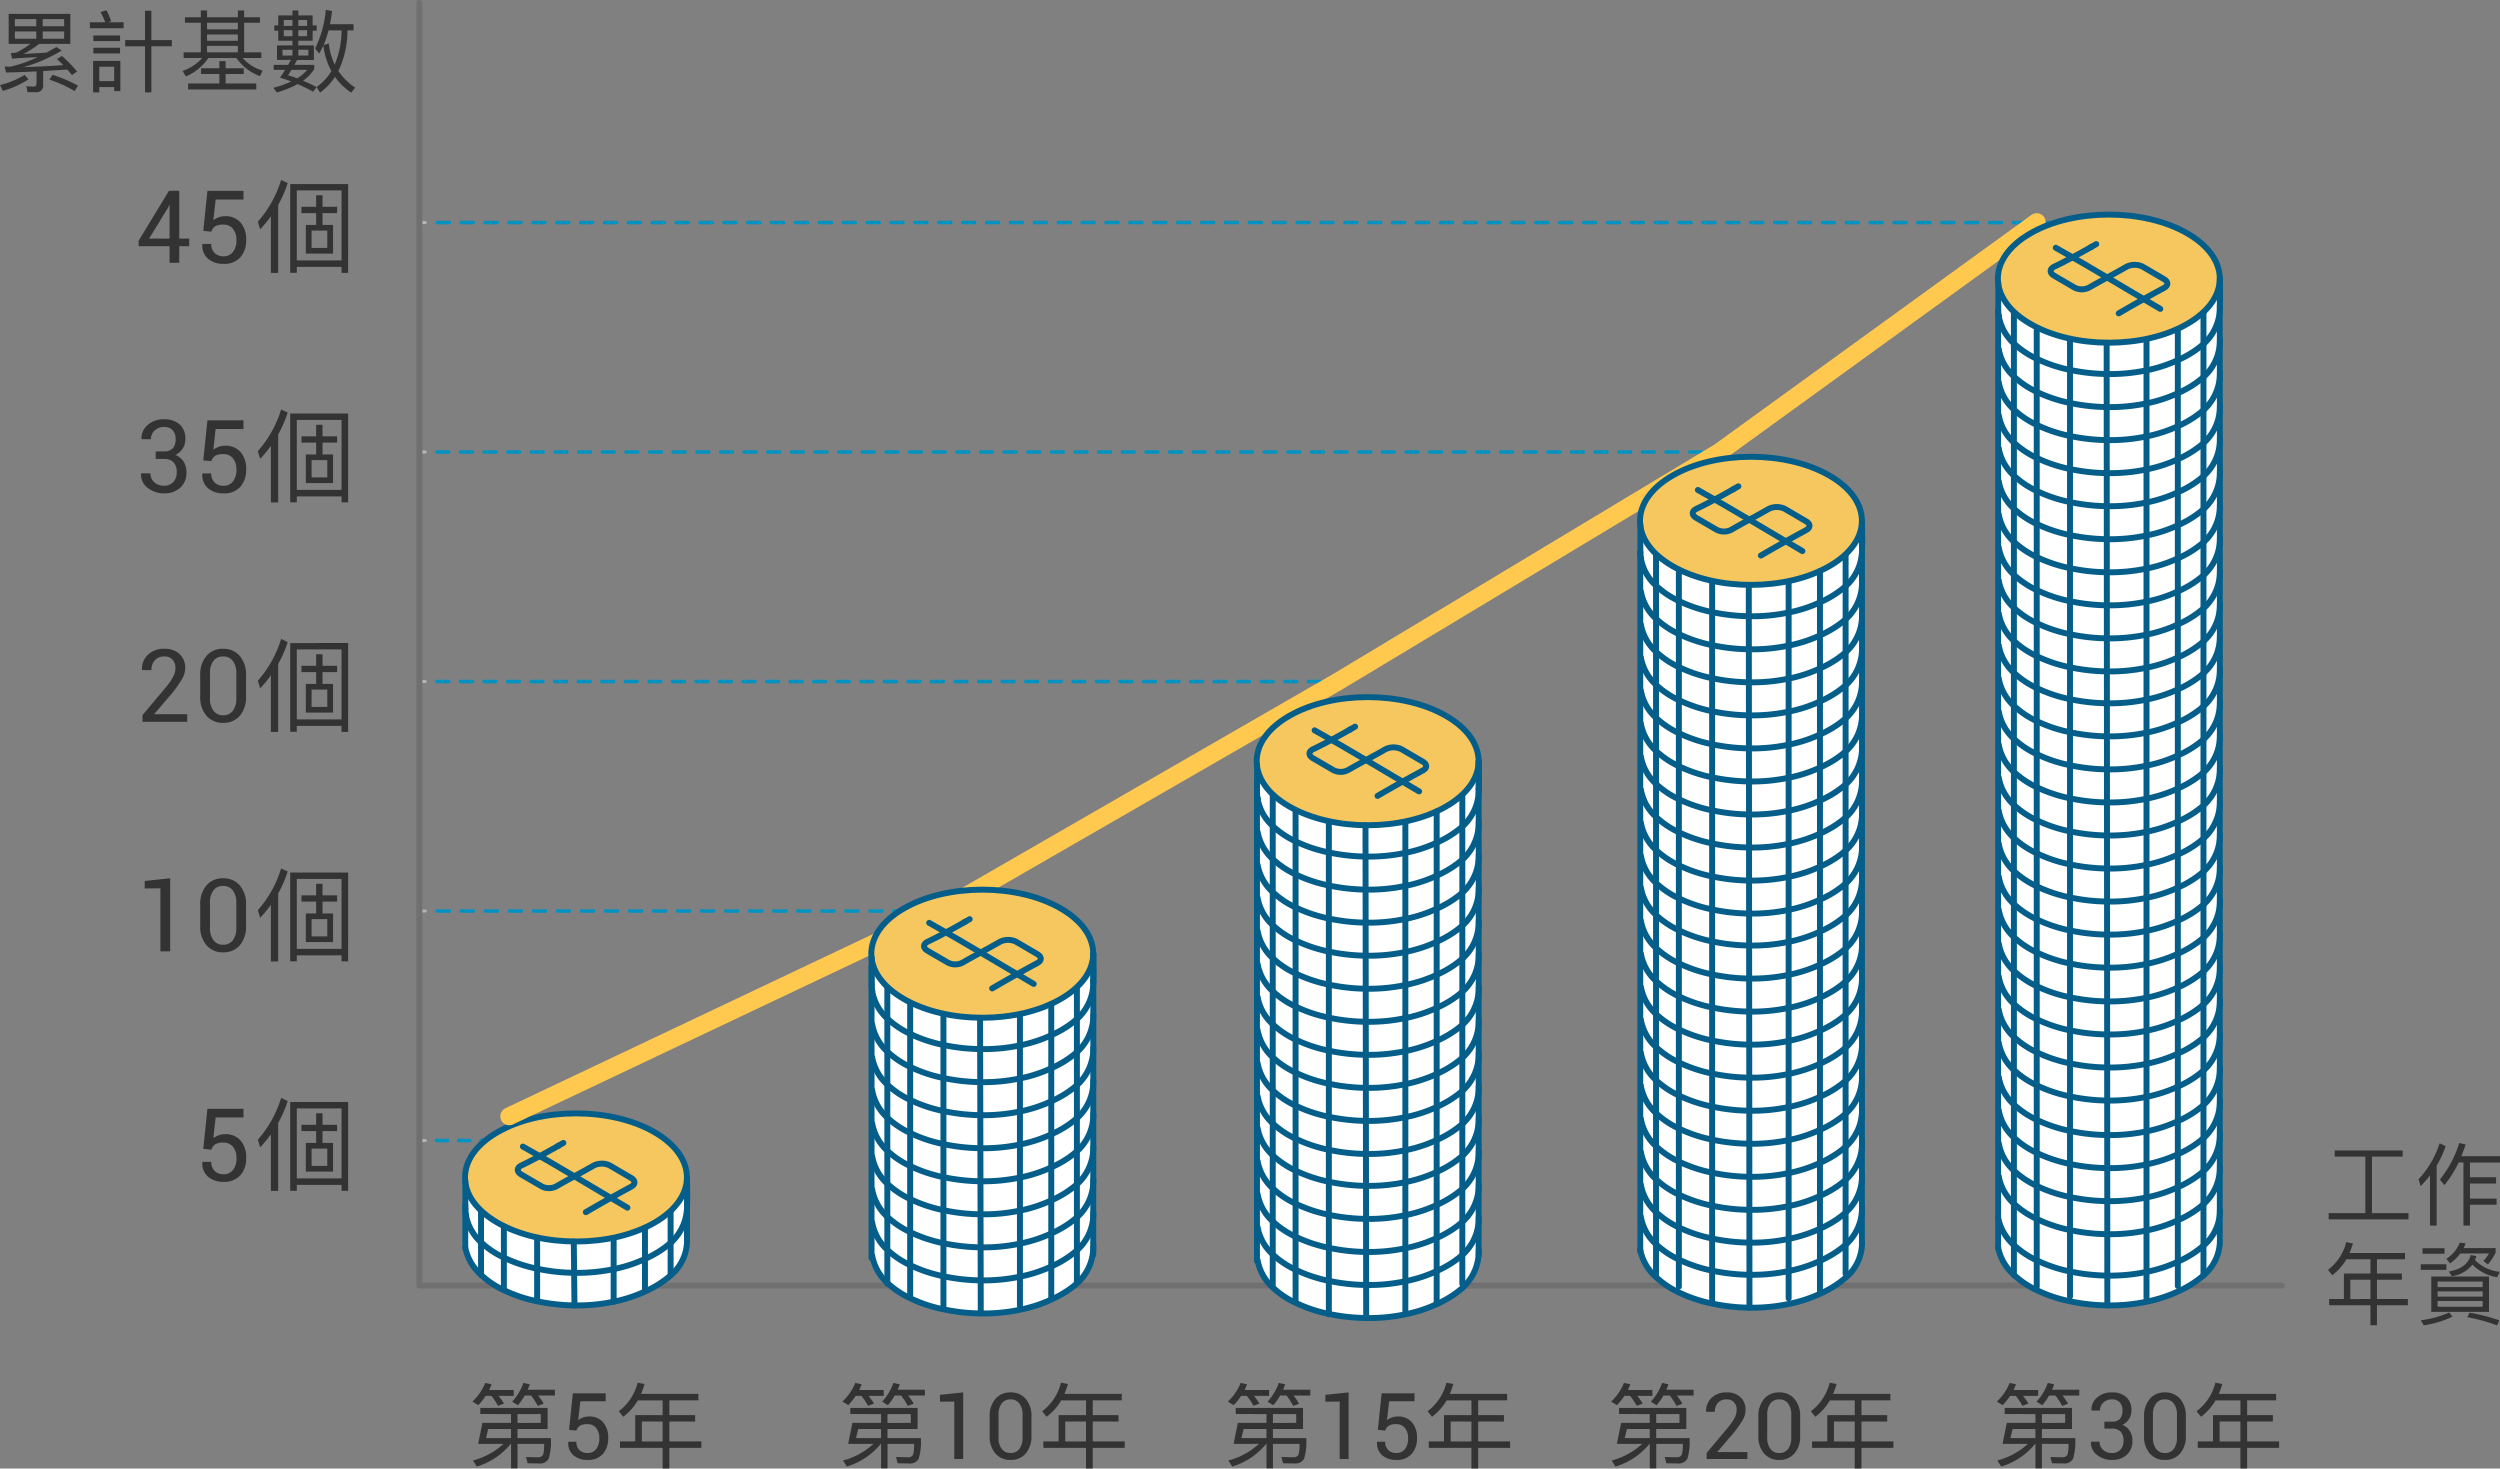 <svg xmlns="http://www.w3.org/2000/svg" width="351.956" height="206.74" viewBox="0 0 351.956 206.74">
  <rect x="0" y="0" width="351.956" height="206.74" fill="#808080" stroke="none"/>
  <g id="_02-軍人-保險-基數" data-name="02-軍人-保險-基數" transform="translate(-0.73 0)">
    <g id="Group_831" data-name="Group 831">
      <g id="Group_1349" data-name="Group 1349">
        <path id="Path_5414" data-name="Path 5414" d="M5.774,1.22A.922.922,0,0,0,6.805.176V-1.761c1.069-.063,2.2-.138,3.4-.214a9.944,9.944,0,0,1,.654.792l.717-.516A19.4,19.4,0,0,0,9.447-3.887l-.692.44c.3.277.6.566.881.855-1.862.126-3.736.226-5.6.277a21.229,21.229,0,0,0,5.384-2.34l-.755-.491q-.7.415-1.4.792l-3.22.189a14.879,14.879,0,0,0,2.2-1.421H10.63V-9.812H1.95v4.227H5.019a16.813,16.813,0,0,1-1.925,1.2,3.215,3.215,0,0,1-.843.088l.176.78c1.17-.075,2.365-.151,3.6-.2A18.945,18.945,0,0,1,2.189-2.377c-.264,0-.528-.013-.805-.025l.189.843q1.962-.038,4.3-.151V-.038c0,.3-.138.465-.415.465A10.062,10.062,0,0,1,4.428.365l.189.855ZM8.126-1.233l-.44.679a17.847,17.847,0,0,1,3.547,1.61l.478-.767A21.184,21.184,0,0,0,8.126-1.233ZM4.2-1.22A12.436,12.436,0,0,1,.73.214l.4.818A13.2,13.2,0,0,0,4.742-.6Zm5.56-5.095H6.743V-7.334H9.762ZM6.743-8.063V-9.082H9.762v1.019ZM5.837-6.315H2.818V-7.334H5.837ZM2.818-8.063V-9.082H5.837v1.019ZM14.705.491h2.1v.579h.868V-3.183H13.837V1.245h.868Zm2.1-.83h-2.1V-2.365h2.1Zm-3.422-8.29v.843h4.755v-.843h-2.2l.44-.164a11.8,11.8,0,0,0-.642-1.522l-.868.239a9.507,9.507,0,0,1,.679,1.447Zm.491,1.862v.792h3.761v-.792Zm0,1.723v.805h3.761v-.805Zm7.271-5.208v4.126H18.353v.881h2.793V1.245h.893V-5.246H24.92v-.881H22.039v-4.126Zm5.623.918v.767H29V-4.4H26.58V-3.6H29.2a6.443,6.443,0,0,1-2.767,1.824l.465.767A7.169,7.169,0,0,0,30.065-3.6h3.95a6.906,6.906,0,0,0,3.321,2.554l.365-.78A5.941,5.941,0,0,1,34.895-3.6h2.616V-4.4H35.1V-8.567h2.227v-.767H35.1v-.956h-.881v.956h-4.34v-.956H29v.956ZM29.876-4.4v-.906h4.34V-4.4Zm0-1.623v-.893h4.34v.893Zm0-1.61v-.931h4.34v.931Zm1.736,4.478v1.006H29.033v.805h2.579V-.013h-4.4V.83h9.6V-.013H32.492V-1.346h2.554v-.805H32.492V-3.157ZM39.9-9.6v1.409h-.553v.755H39.9v1.409h2v.654H39.725v2.05h1.962c-.126.226-.264.453-.39.692H39.26v.7h1.61c-.226.365-.465.73-.717,1.107.516.151,1.044.327,1.572.528A13.844,13.844,0,0,1,39.21.6l.5.654A14.676,14.676,0,0,0,42.631.075a23.126,23.126,0,0,1,2.176,1.069L45.3.5A18.615,18.615,0,0,0,43.386-.4,5.61,5.61,0,0,0,44.971-2.05v-.579H42.178c.113-.214.239-.44.377-.692h2.365v-2.05H42.732v-.654h2.013V-7.434h.566v-.755h-.566V-9.6H42.732v-.692H41.9V-9.6ZM42.556-.73a10.782,10.782,0,0,0-1.271-.428c.151-.226.3-.491.478-.767h2.214A5.712,5.712,0,0,1,42.556-.73Zm1.409-5.937H42.732V-7.51h1.233ZM42.732-8.114v-.83h1.233v.83ZM41.9-6.667h-1.22V-7.51H41.9Zm-1.22-1.447v-.83H41.9v.83ZM44.141-3.95H42.732v-.805h1.409Zm-2.239,0h-1.4v-.805h1.4Zm5.082-3.535H48.82a12.707,12.707,0,0,1-.969,4.818,9.136,9.136,0,0,1-.83-2.981l-.73.226A15.227,15.227,0,0,0,46.984-7.485Zm.4,5.736A7.207,7.207,0,0,1,45.3.478l.491.792a8.59,8.59,0,0,0,2.1-2.214,8.589,8.589,0,0,0,2.289,2.227L50.72.566a8.5,8.5,0,0,1-2.352-2.34A13.2,13.2,0,0,0,49.65-7.485h.855v-.868H47.185c.113-.579.214-1.208.3-1.862l-.893-.164a15.189,15.189,0,0,1-1.5,5.447l.566.7q.3-.509.6-1.132A9.958,9.958,0,0,0,47.386-1.749Z" transform="translate(0 11.764)" fill="#333"/>
        <path id="Path_5413" data-name="Path 5413" d="M5.837-8.441V-.478H.679V.39H11.913V-.478H6.768V-8.441h4.327v-.868H1.522v.868Zm13.133.83h.679V1.271h.918V-1.66h3.749v-.868H20.567V-4.654H24.24v-.881H20.567V-7.61h4.227V-8.5H19.36c.2-.516.4-1.069.6-1.648l-.906-.2A15.442,15.442,0,0,1,16.328-5.2l.642.767A14.925,14.925,0,0,0,18.97-7.61ZM14.944-5.8v7.07h.931V-7.158a15.285,15.285,0,0,0,1.271-2.755l-.855-.4a13.493,13.493,0,0,1-2.969,5.069l.3.956A14.928,14.928,0,0,0,14.944-5.8Z" transform="translate(327.892 171.27)" fill="#333"/>
        <path id="Path_5412" data-name="Path 5412" d="M3.17-7.988H6.554v2.013H2.818V-2.39H.742v.881H6.554V1.3h.918V-1.51h4.352V-2.39H7.472V-5.107h3.51v-.868H7.472V-7.988h3.95v-.881H3.61a12.983,12.983,0,0,0,.478-1.346l-.943-.176A6.975,6.975,0,0,1,.579-6.5l.6.755A7.562,7.562,0,0,0,3.17-7.988Zm.553,5.6V-5.107h2.83V-2.39ZM19.209-8.806h4.038a5.793,5.793,0,0,1-.792,1.057l.629.491a7.6,7.6,0,0,0,1.094-1.66V-9.56h-4.5c.1-.214.189-.44.277-.667l-.83-.1a4.669,4.669,0,0,1-1.874,2.264l.5.667A6.49,6.49,0,0,0,19.209-8.806Zm-5.321-.742v.78h3.095v-.78Zm-.252,2.264v.792h3.61v-.792Zm7.044-1.3c-.327,1.233-1.359,2.013-3.095,2.327l.428.654a4.488,4.488,0,0,0,2.906-1.635,6.008,6.008,0,0,0,3.472,1.774l.365-.755a5.752,5.752,0,0,1-3.484-1.648,3.734,3.734,0,0,0,.189-.566ZM15.12-5.56V-.579h8.126V-5.56Zm7.233,4.252h-6.34v-.805h6.34ZM16.013-2.73v-.73h6.34v.73Zm0-1.346v-.78h6.34v.78Zm4.5,3.61L20.19.164a25.2,25.2,0,0,1,4.2,1.157l.3-.717A26.376,26.376,0,0,0,20.517-.465ZM17.649-.5a14.665,14.665,0,0,1-4,1.107l.415.7A13.553,13.553,0,0,0,18.1.088Z" transform="translate(327.892 185.27)" fill="#333"/>
      </g>
    </g>
    <path id="Path_5334" data-name="Path 5334" d="M1.218-4.5,1.8-10.135H6.878v1.218H2.959L2.631-6a3.129,3.129,0,0,1,.724-.4,2.546,2.546,0,0,1,.9-.164,2.76,2.76,0,0,1,2.2.881,3.557,3.557,0,0,1,.8,2.454A3.565,3.565,0,0,1,6.443-.78,3.013,3.013,0,0,1,4.058.146a3.267,3.267,0,0,1-2.144-.7,2.433,2.433,0,0,1-.821-2.067l.014-.042H2.346a1.693,1.693,0,0,0,.477,1.284,1.714,1.714,0,0,0,1.236.456,1.618,1.618,0,0,0,1.35-.613,2.652,2.652,0,0,0,.48-1.678,2.415,2.415,0,0,0-.484-1.566,1.635,1.635,0,0,0-1.347-.6,2.153,2.153,0,0,0-1.169.244,1.424,1.424,0,0,0-.536.752Z" transform="translate(28.131 166.237)" fill="#333"/>
    <path id="Path_5425" data-name="Path 5425" d="M3.792-11.662A15.808,15.808,0,0,1,.513-5.788L.841-4.719A16.826,16.826,0,0,0,2.352-6.544V1.426H3.379V-8.14a17.179,17.179,0,0,0,1.34-3.094Zm9.438.57H5.075v12.5H6V.57h6.3v.841h.927ZM6-.342v-9.851h6.3V-.342Zm.656-7.542V-7H8.725v1.668H7.271V-1.3h3.835V-5.332H9.623V-7h2.053v-.884H9.623V-9.509h-.9v1.625ZM10.293-2.1H8.083V-4.534h2.21Z" transform="translate(36.514 166.237)" fill="#333"/>
    <line id="Line_1673" data-name="Line 1673" x1="0.839" transform="translate(84.084 160.567)" fill="none" stroke="#b4b4b5" stroke-linecap="round" stroke-linejoin="round" stroke-width="0.419"/>
    <line id="Line_1674" data-name="Line 1674" x1="21.133" transform="translate(61.386 160.567)" fill="none" stroke="#0093c1" stroke-linecap="round" stroke-linejoin="round" stroke-width="0.5" stroke-dasharray="1.565 1.565"/>
    <line id="Line_1675" data-name="Line 1675" x1="0.839" transform="translate(59.764 160.567)" fill="none" stroke="#b4b4b5" stroke-linecap="round" stroke-linejoin="round" stroke-width="0.419"/>
    <path id="Path_5333" data-name="Path 5333" d="M4.942,0H3.564V-8.869l-2.207.021V-9.906l3.585-.376Zm10.68-3.578a4,4,0,0,1-.874,2.722,2.959,2.959,0,0,1-2.349,1,2.972,2.972,0,0,1-2.349-1,3.979,3.979,0,0,1-.881-2.722V-6.557a4.005,4.005,0,0,1,.874-2.715,2.941,2.941,0,0,1,2.342-1.009,2.97,2.97,0,0,1,2.356,1.009,3.985,3.985,0,0,1,.881,2.715ZM14.251-6.843a2.765,2.765,0,0,0-.487-1.726A1.637,1.637,0,0,0,12.385-9.2a1.611,1.611,0,0,0-1.364.633,2.794,2.794,0,0,0-.48,1.726V-3.3a2.781,2.781,0,0,0,.491,1.733,1.626,1.626,0,0,0,1.368.64,1.615,1.615,0,0,0,1.371-.637,2.822,2.822,0,0,0,.48-1.737Z" transform="translate(19.748 133.928)" fill="#333"/>
    <path id="Path_5426" data-name="Path 5426" d="M3.792-11.662A15.808,15.808,0,0,1,.513-5.788L.841-4.719A16.826,16.826,0,0,0,2.352-6.544V1.426H3.379V-8.14a17.179,17.179,0,0,0,1.34-3.094Zm9.438.57H5.075v12.5H6V.57h6.3v.841h.927ZM6-.342v-9.851h6.3V-.342Zm.656-7.542V-7H8.725v1.668H7.271V-1.3h3.835V-5.332H9.623V-7h2.053v-.884H9.623V-9.509h-.9v1.625ZM10.293-2.1H8.083V-4.534h2.21Z" transform="translate(36.514 133.928)" fill="#333"/>
    <line id="Line_1676" data-name="Line 1676" x1="0.839" transform="translate(136.738 128.258)" fill="none" stroke="#b4b4b5" stroke-linecap="round" stroke-linejoin="round" stroke-width="0.419"/>
    <line id="Line_1677" data-name="Line 1677" x1="73.598" transform="translate(61.449 128.258)" fill="none" stroke="#0093c1" stroke-linecap="round" stroke-linejoin="round" stroke-width="0.5" stroke-dasharray="1.692 1.692"/>
    <line id="Line_1678" data-name="Line 1678" x1="0.839" transform="translate(59.764 128.258)" fill="none" stroke="#b4b4b5" stroke-linecap="round" stroke-linejoin="round" stroke-width="0.419"/>
    <path id="Path_5332" data-name="Path 5332" d="M7.337,0H1.044V-.94L4.225-4.734A9.557,9.557,0,0,0,5.378-6.373,2.736,2.736,0,0,0,5.68-7.6,1.641,1.641,0,0,0,5.27-8.754,1.461,1.461,0,0,0,4.135-9.2a1.7,1.7,0,0,0-1.368.55A2.037,2.037,0,0,0,2.3-7.281H.975L.961-7.323a2.734,2.734,0,0,1,.828-2.1,3.177,3.177,0,0,1,2.346-.86,2.95,2.95,0,0,1,2.137.752,2.578,2.578,0,0,1,.78,1.942A3.1,3.1,0,0,1,6.61-6.021,17.475,17.475,0,0,1,5.263-4.1L2.708-1.107l.014.035H7.337Zm8.285-3.578a4,4,0,0,1-.874,2.722,2.959,2.959,0,0,1-2.349,1,2.972,2.972,0,0,1-2.349-1,3.979,3.979,0,0,1-.881-2.722V-6.557a4.005,4.005,0,0,1,.874-2.715,2.941,2.941,0,0,1,2.342-1.009,2.97,2.97,0,0,1,2.356,1.009,3.985,3.985,0,0,1,.881,2.715ZM14.251-6.843a2.765,2.765,0,0,0-.487-1.726A1.637,1.637,0,0,0,12.385-9.2a1.611,1.611,0,0,0-1.364.633,2.794,2.794,0,0,0-.48,1.726V-3.3a2.781,2.781,0,0,0,.491,1.733,1.626,1.626,0,0,0,1.368.64,1.615,1.615,0,0,0,1.371-.637,2.822,2.822,0,0,0,.48-1.737Z" transform="translate(19.748 101.62)" fill="#333"/>
    <path id="Path_5427" data-name="Path 5427" d="M3.792-11.662A15.808,15.808,0,0,1,.513-5.788L.841-4.719A16.826,16.826,0,0,0,2.352-6.544V1.426H3.379V-8.14a17.179,17.179,0,0,0,1.34-3.094Zm9.438.57H5.075v12.5H6V.57h6.3v.841h.927ZM6-.342v-9.851h6.3V-.342Zm.656-7.542V-7H8.725v1.668H7.271V-1.3h3.835V-5.332H9.623V-7h2.053v-.884H9.623V-9.509h-.9v1.625ZM10.293-2.1H8.083V-4.534h2.21Z" transform="translate(36.514 101.62)" fill="#333"/>
    <line id="Line_1679" data-name="Line 1679" x1="0.839" transform="translate(188.25 95.949)" fill="none" stroke="#b4b4b5" stroke-linecap="round" stroke-linejoin="round" stroke-width="0.419"/>
    <line id="Line_1680" data-name="Line 1680" x1="125.161" transform="translate(61.432 95.949)" fill="none" stroke="#0093c1" stroke-linecap="round" stroke-linejoin="round" stroke-width="0.5" stroke-dasharray="1.658 1.658"/>
    <line id="Line_1681" data-name="Line 1681" x1="0.839" transform="translate(59.764 95.949)" fill="none" stroke="#b4b4b5" stroke-linecap="round" stroke-linejoin="round" stroke-width="0.419"/>
    <path id="Path_5331" data-name="Path 5331" d="M4.031-5.764a1.607,1.607,0,0,0,1.3-.456A1.942,1.942,0,0,0,5.708-7.5a1.8,1.8,0,0,0-.414-1.236A1.551,1.551,0,0,0,4.065-9.2a1.833,1.833,0,0,0-1.312.491,1.621,1.621,0,0,0-.519,1.229H.926L.9-7.525a2.422,2.422,0,0,1,.863-1.949,3.305,3.305,0,0,1,2.3-.807,3.21,3.21,0,0,1,2.214.714,2.665,2.665,0,0,1,.8,2.1,2.361,2.361,0,0,1-.372,1.295,2.511,2.511,0,0,1-1.041.912,2.4,2.4,0,0,1,1.166.929,2.73,2.73,0,0,1,.4,1.507A2.782,2.782,0,0,1,6.352-.644a3.294,3.294,0,0,1-2.287.79,3.621,3.621,0,0,1-2.28-.762,2.335,2.335,0,0,1-.95-2.015l.014-.042H2.158A1.645,1.645,0,0,0,2.69-1.431a1.917,1.917,0,0,0,1.375.5,1.705,1.705,0,0,0,1.316-.519A1.913,1.913,0,0,0,5.861-2.8a2.026,2.026,0,0,0-.442-1.427A1.819,1.819,0,0,0,4.031-4.7H2.9V-5.764ZM9.6-4.5l.585-5.632H15.26v1.218H11.341L11.014-6a3.129,3.129,0,0,1,.724-.4,2.546,2.546,0,0,1,.9-.164,2.76,2.76,0,0,1,2.2.881,3.557,3.557,0,0,1,.8,2.454,3.565,3.565,0,0,1-.818,2.45,3.013,3.013,0,0,1-2.384.926,3.267,3.267,0,0,1-2.144-.7,2.433,2.433,0,0,1-.821-2.067l.014-.042h1.239a1.693,1.693,0,0,0,.477,1.284,1.714,1.714,0,0,0,1.236.456,1.618,1.618,0,0,0,1.35-.613,2.652,2.652,0,0,0,.48-1.678,2.415,2.415,0,0,0-.484-1.566,1.635,1.635,0,0,0-1.347-.6,2.153,2.153,0,0,0-1.169.244,1.424,1.424,0,0,0-.536.752Z" transform="translate(19.748 69.311)" fill="#333"/>
    <path id="Path_5428" data-name="Path 5428" d="M3.792-11.662A15.808,15.808,0,0,1,.513-5.788L.841-4.719A16.826,16.826,0,0,0,2.352-6.544V1.426H3.379V-8.14a17.179,17.179,0,0,0,1.34-3.094Zm9.438.57H5.075v12.5H6V.57h6.3v.841h.927ZM6-.342v-9.851h6.3V-.342Zm.656-7.542V-7H8.725v1.668H7.271V-1.3h3.835V-5.332H9.623V-7h2.053v-.884H9.623V-9.509h-.9v1.625ZM10.293-2.1H8.083V-4.534h2.21Z" transform="translate(36.514 69.311)" fill="#333"/>
    <line id="Line_1682" data-name="Line 1682" x1="0.839" transform="translate(241.941 63.64)" fill="none" stroke="#b4b4b5" stroke-linecap="round" stroke-linejoin="round" stroke-width="0.419"/>
    <line id="Line_1683" data-name="Line 1683" x1="178.843" transform="translate(61.435 63.64)" fill="none" stroke="#0093c1" stroke-linecap="round" stroke-linejoin="round" stroke-width="0.5" stroke-dasharray="1.664 1.664"/>
    <line id="Line_1684" data-name="Line 1684" x1="0.839" transform="translate(59.764 63.64)" fill="none" stroke="#b4b4b5" stroke-linecap="round" stroke-linejoin="round" stroke-width="0.419"/>
    <path id="Path_5330" data-name="Path 5330" d="M6.216-3.411h1.4v1.072h-1.4V0H4.852V-2.339H.5v-.773l4.267-7.024H6.216Zm-4.246,0H4.852V-8.165L4.81-8.172l-.132.348ZM9.6-4.5l.585-5.632H15.26v1.218H11.341L11.014-6a3.129,3.129,0,0,1,.724-.4,2.546,2.546,0,0,1,.9-.164,2.76,2.76,0,0,1,2.2.881,3.557,3.557,0,0,1,.8,2.454,3.565,3.565,0,0,1-.818,2.45,3.013,3.013,0,0,1-2.384.926,3.267,3.267,0,0,1-2.144-.7,2.433,2.433,0,0,1-.821-2.067l.014-.042h1.239a1.693,1.693,0,0,0,.477,1.284,1.714,1.714,0,0,0,1.236.456,1.618,1.618,0,0,0,1.35-.613,2.652,2.652,0,0,0,.48-1.678,2.415,2.415,0,0,0-.484-1.566,1.635,1.635,0,0,0-1.347-.6,2.153,2.153,0,0,0-1.169.244,1.424,1.424,0,0,0-.536.752Z" transform="translate(19.748 37.002)" fill="#333"/>
    <path id="Path_5429" data-name="Path 5429" d="M3.792-11.662A15.808,15.808,0,0,1,.513-5.788L.841-4.719A16.826,16.826,0,0,0,2.352-6.544V1.426H3.379V-8.14a17.179,17.179,0,0,0,1.34-3.094Zm9.438.57H5.075v12.5H6V.57h6.3v.841h.927ZM6-.342v-9.851h6.3V-.342Zm.656-7.542V-7H8.725v1.668H7.271V-1.3h3.835V-5.332H9.623V-7h2.053v-.884H9.623V-9.509h-.9v1.625ZM10.293-2.1H8.083V-4.534h2.21Z" transform="translate(36.514 37.002)" fill="#333"/>
    <line id="Line_1685" data-name="Line 1685" x1="0.839" transform="translate(294.28 31.332)" fill="none" stroke="#b4b4b5" stroke-linecap="round" stroke-linejoin="round" stroke-width="0.419"/>
    <line id="Line_1686" data-name="Line 1686" x1="231.156" transform="translate(61.443 31.332)" fill="none" stroke="#0093c1" stroke-linecap="round" stroke-linejoin="round" stroke-width="0.5" stroke-dasharray="1.681 1.681"/>
    <line id="Line_1687" data-name="Line 1687" x1="0.839" transform="translate(59.764 31.332)" fill="none" stroke="#b4b4b5" stroke-linecap="round" stroke-linejoin="round" stroke-width="0.419"/>
    <g id="Group_833" data-name="Group 833">
      <g id="Group_1351" data-name="Group 1351">
        <path id="Path_3030" data-name="Path 3030" d="M59.765.42V180.984h262.2" fill="none" stroke="#717071" stroke-linecap="round" stroke-linejoin="round" stroke-width="0.839"/>
        <path id="Path_5424" data-name="Path 5424" d="M6.135-6.33v1.248H2.106l-.6,2.951H5.069A10.062,10.062,0,0,1,.78.208l.533.858A9.842,9.842,0,0,0,6.1-2.132h.039V1.313h.91V-2.132h3.744a5.869,5.869,0,0,1-.117,1.443.7.7,0,0,1-.741.442c-.52,0-1.092-.013-1.69-.039L8.475.6c.52.013,1.053.026,1.6.026a1.378,1.378,0,0,0,1.365-.676,8.409,8.409,0,0,0,.3-2.9H7.045V-4.225h4.238V-7.188H1.807v.858Zm0,2.106v1.274H2.613l.312-1.274Zm.91-.858V-6.33h3.276v1.248ZM2.574-8.891h.793a9.417,9.417,0,0,1,.936,1.4L5.147-7.8a7.923,7.923,0,0,0-.78-1.092H6.512V-9.71H3.055c.117-.26.234-.52.351-.806l-.9-.195A7.279,7.279,0,0,1,.7-8.085l.819.507A9.32,9.32,0,0,0,2.574-8.891ZM8.059-8.93h.9A9.3,9.3,0,0,1,9.9-7.474l.832-.312a9,9,0,0,0-.78-1.144H12.31v-.819H8.475c.1-.247.208-.507.3-.767l-.9-.195A7.577,7.577,0,0,1,6.291-8.072l.806.507A8.571,8.571,0,0,0,8.059-8.93Z" transform="translate(66.539 205.401)" fill="#333"/>
      </g>
    </g>
    <path id="Path_5335" data-name="Path 5335" d="M1.111-4.106l.533-5.135H6.271V-8.13H2.7L2.4-5.471a2.853,2.853,0,0,1,.66-.365,2.322,2.322,0,0,1,.825-.149,2.516,2.516,0,0,1,2.009.8A3.243,3.243,0,0,1,6.62-2.945,3.251,3.251,0,0,1,5.874-.711,2.747,2.747,0,0,1,3.7.133,2.979,2.979,0,0,1,1.745-.508,2.219,2.219,0,0,1,1-2.393l.013-.038h1.13A1.543,1.543,0,0,0,2.574-1.26,1.563,1.563,0,0,0,3.7-.844,1.475,1.475,0,0,0,4.932-1.4a2.418,2.418,0,0,0,.438-1.53A2.2,2.2,0,0,0,4.928-4.36,1.491,1.491,0,0,0,3.7-4.906a1.963,1.963,0,0,0-1.066.222A1.3,1.3,0,0,0,2.145-4Z" transform="translate(79.732 205.401)" fill="#333"/>
    <g id="Group_835" data-name="Group 835">
      <g id="Group_1350" data-name="Group 1350">
        <path id="Path_5423" data-name="Path 5423" d="M3.276-8.254h3.5v2.08H2.912v3.7H.767v.91H6.772v2.9h.949v-2.9h4.5v-.91h-4.5V-5.277h3.627v-.9H7.721v-2.08H11.8v-.91H3.731a13.416,13.416,0,0,0,.494-1.391l-.975-.182A7.207,7.207,0,0,1,.6-6.72l.624.78A7.814,7.814,0,0,0,3.276-8.254ZM3.848-2.47V-5.277H6.772V-2.47Z" transform="translate(87.245 205.401)" fill="#333"/>
        <path id="Path_3031" data-name="Path 3031" d="M97.768,165.813a.221.221,0,0,0,0-.025c-.013-2.511-1.7-4.851-4.756-6.591-6.174-3.545-16.219-3.545-22.392,0-3.071,1.746-4.762,4.1-4.763,6.618a5.669,5.669,0,0,0,.047.689v3.132a.335.335,0,0,0-.013.063v5.92c0,.009,0,.017,0,.025s0,.018,0,.027a7.142,7.142,0,0,0,2.322,4,12.382,12.382,0,0,0,3.3,2.2,20,20,0,0,0,4.76,1.581,26.884,26.884,0,0,0,5.278.583c.157,0,.314,0,.471,0a24.9,24.9,0,0,0,5.161-.529,19.822,19.822,0,0,0,4.756-1.571c.166-.076.318-.151.494-.238a14.113,14.113,0,0,0,2.949-1.961,6.715,6.715,0,0,0,2.4-5.2.3.3,0,0,0-.012-.078l.012-7.028v-.012Z" fill="#fff"/>
        <path id="Path_3032" data-name="Path 3032" d="M97.678,165.719c0,4.967-7.07,8.994-15.792,8.994S66.1,170.686,66.1,165.719s7.07-8.994,15.791-8.994,15.792,4.027,15.792,8.994" fill="#f6c75e" fill-rule="evenodd"/>
        <path id="Path_3033" data-name="Path 3033" d="M79.32,161.322a.019.019,0,0,0,.019-.02" fill="none" stroke="#055e89" stroke-linecap="round" stroke-linejoin="round" stroke-width="0.839"/>
        <path id="Path_3034" data-name="Path 3034" d="M83.21,170.65c1.965-1.147,3.955-2.268,6.339-3.562.676-.355.663-.883.019-1.263-.876-.509-1.945-1.14-3.034-1.772a2.612,2.612,0,0,0-2.178.007c-1.758,1.017-3.716,2.035-5.249,2.924a2.224,2.224,0,0,1-2.172.007c-.876-.508-1.733-1.011-2.821-1.643-.645-.38-.67-.94.019-1.269,1.945-.94,3.936-2.035,5.907-3.175" fill="none" stroke="#055e89" stroke-linecap="round" stroke-linejoin="round" stroke-width="0.839"/>
        <path id="Path_3035" data-name="Path 3035" d="M97.453,165.76c0,1.455.065,2.744,0,3.9" fill="none" stroke="#055e89" stroke-linecap="round" stroke-linejoin="round" stroke-width="0.839"/>
        <line id="Line_1688" data-name="Line 1688" y2="0.019" transform="translate(97.453 169.664)" fill="none" stroke="#055e89" stroke-linecap="round" stroke-linejoin="round" stroke-width="0.839"/>
        <path id="Path_3036" data-name="Path 3036" d="M97.453,169.683a6.942,6.942,0,0,1-2.293,5.27,13.807,13.807,0,0,1-2.879,1.925c-.156.078-.31.155-.478.232a19.561,19.561,0,0,1-4.683,1.56,24.674,24.674,0,0,1-5.559.521,26.427,26.427,0,0,1-5.211-.58,19.606,19.606,0,0,1-4.684-1.565,12.147,12.147,0,0,1-3.215-2.158,6.782,6.782,0,0,1-2.131-3.839" fill="none" stroke="#055e89" stroke-linecap="round" stroke-linejoin="round" stroke-width="0.839"/>
        <path id="Path_3037" data-name="Path 3037" d="M97.453,174.526a6.424,6.424,0,0,1-2.293,5.012,13.806,13.806,0,0,1-2.879,1.926c-.156.077-.31.154-.478.232a19.6,19.6,0,0,1-4.683,1.559,24.674,24.674,0,0,1-5.559.521,26.5,26.5,0,0,1-5.211-.579,19.7,19.7,0,0,1-4.684-1.565,12.173,12.173,0,0,1-3.215-2.159,6.935,6.935,0,0,1-2.222-3.839" fill="none" stroke="#055e89" stroke-linecap="round" stroke-linejoin="round" stroke-width="0.839"/>
        <line id="Line_1689" data-name="Line 1689" y1="0.02" transform="translate(66.32 171.03)" fill="none" stroke="#055e89" stroke-linecap="round" stroke-linejoin="round" stroke-width="0.839"/>
        <path id="Path_3038" data-name="Path 3038" d="M66.32,171.03a5.054,5.054,0,0,1-.078-.844" fill="none" stroke="#055e89" stroke-linecap="round" stroke-linejoin="round" stroke-width="0.839"/>
        <line id="Line_1690" data-name="Line 1690" y1="3.891" transform="translate(66.242 166.295)" fill="none" stroke="#055e89" stroke-linecap="round" stroke-linejoin="round" stroke-width="0.839"/>
        <line id="Line_1691" data-name="Line 1691" y1="8.959" transform="translate(95.141 170.579)" fill="none" stroke="#055e89" stroke-linecap="round" stroke-linejoin="round" stroke-width="0.839"/>
        <line id="Line_1692" data-name="Line 1692" y1="8.856" transform="translate(87.12 174.399)" fill="none" stroke="#055e89" stroke-linecap="round" stroke-linejoin="round" stroke-width="0.839"/>
        <line id="Line_1693" data-name="Line 1693" y1="8.856" transform="translate(91.53 172.85)" fill="none" stroke="#055e89" stroke-linecap="round" stroke-linejoin="round" stroke-width="0.839"/>
        <line id="Line_1694" data-name="Line 1694" x1="0.097" y1="8.984" transform="translate(81.509 174.792)" fill="none" stroke="#055e89" stroke-linecap="round" stroke-linejoin="round" stroke-width="0.839"/>
        <line id="Line_1695" data-name="Line 1695" y1="8.825" transform="translate(76.35 174.315)" fill="none" stroke="#055e89" stroke-linecap="round" stroke-linejoin="round" stroke-width="0.839"/>
        <line id="Line_1696" data-name="Line 1696" y1="8.708" transform="translate(71.666 172.924)" fill="none" stroke="#055e89" stroke-linecap="round" stroke-linejoin="round" stroke-width="0.839"/>
        <line id="Line_1697" data-name="Line 1697" y1="8.894" transform="translate(68.451 170.579)" fill="none" stroke="#055e89" stroke-linecap="round" stroke-linejoin="round" stroke-width="0.839"/>
        <path id="Path_3039" data-name="Path 3039" d="M92.847,172.144c-6.082,3.517-15.975,3.517-22.057,0-6.127-3.517-6.127-9.25,0-12.761,6.082-3.517,15.975-3.517,22.057,0C98.967,162.894,98.967,168.627,92.847,172.144Z" fill="none" stroke="#055e89" stroke-linecap="round" stroke-linejoin="round" stroke-width="0.839"/>
        <path id="Path_3040" data-name="Path 3040" d="M74.346,161.418c4.993,2.783,9.727,5.688,14.713,8.6" fill="none" stroke="#055e89" stroke-linecap="round" stroke-linejoin="round" stroke-width="0.839"/>
        <line id="Line_1698" data-name="Line 1698" y1="5.964" transform="translate(66.229 169.671)" fill="none" stroke="#055e89" stroke-linecap="round" stroke-linejoin="round" stroke-width="0.839"/>
        <path id="Path_3041" data-name="Path 3041" d="M97.441,174.713l.012-7.328m0-.008-.012-1.616" fill="none" stroke="#055e89" stroke-linecap="round" stroke-linejoin="round" stroke-width="0.839"/>
        <path id="Path_3042" data-name="Path 3042" d="M72.42,157.157l58.907-27.913,57.762-33.295L242.78,63.64l44.685-32.37" fill="none" stroke="#ffc94f" stroke-linecap="round" stroke-linejoin="round" stroke-width="2.516"/>
        <path id="Path_5418" data-name="Path 5418" d="M6.135-6.33v1.248H2.106l-.6,2.951H5.069A10.062,10.062,0,0,1,.78.208l.533.858A9.842,9.842,0,0,0,6.1-2.132h.039V1.313h.91V-2.132h3.744a5.869,5.869,0,0,1-.117,1.443.7.7,0,0,1-.741.442c-.52,0-1.092-.013-1.69-.039L8.475.6c.52.013,1.053.026,1.6.026a1.378,1.378,0,0,0,1.365-.676,8.409,8.409,0,0,0,.3-2.9H7.045V-4.225h4.238V-7.188H1.807v.858Zm0,2.106v1.274H2.613l.312-1.274Zm.91-.858V-6.33h3.276v1.248ZM2.574-8.891h.793a9.417,9.417,0,0,1,.936,1.4L5.147-7.8a7.923,7.923,0,0,0-.78-1.092H6.512V-9.71H3.055c.117-.26.234-.52.351-.806l-.9-.195A7.279,7.279,0,0,1,.7-8.085l.819.507A9.32,9.32,0,0,0,2.574-8.891ZM8.059-8.93h.9A9.3,9.3,0,0,1,9.9-7.474l.832-.312a9,9,0,0,0-.78-1.144H12.31v-.819H8.475c.1-.247.208-.507.3-.767l-.9-.195A7.577,7.577,0,0,1,6.291-8.072l.806.507A8.571,8.571,0,0,0,8.059-8.93Z" transform="translate(226.85 205.401)" fill="#333"/>
      </g>
    </g>
    <path id="Path_5338" data-name="Path 5338" d="M6.69,0H.952V-.857l2.9-3.459A8.714,8.714,0,0,0,4.9-5.811a2.494,2.494,0,0,0,.276-1.12A1.5,1.5,0,0,0,4.8-7.981,1.332,1.332,0,0,0,3.77-8.391a1.55,1.55,0,0,0-1.247.5,1.858,1.858,0,0,0-.428,1.25H.889L.876-6.677a2.493,2.493,0,0,1,.755-1.914A2.9,2.9,0,0,1,3.77-9.374a2.689,2.689,0,0,1,1.949.685,2.351,2.351,0,0,1,.711,1.771,2.824,2.824,0,0,1-.4,1.428A15.933,15.933,0,0,1,4.8-3.738L2.469-1.009l.013.032H6.69Zm7.424-3.262a3.647,3.647,0,0,1-.8,2.482,2.7,2.7,0,0,1-2.142.914A2.71,2.71,0,0,1,9.033-.781a3.628,3.628,0,0,1-.8-2.482V-5.979a3.652,3.652,0,0,1,.8-2.475,2.682,2.682,0,0,1,2.136-.92,2.708,2.708,0,0,1,2.148.92,3.633,3.633,0,0,1,.8,2.475Zm-1.25-2.977a2.521,2.521,0,0,0-.444-1.574,1.493,1.493,0,0,0-1.257-.578,1.469,1.469,0,0,0-1.244.578,2.547,2.547,0,0,0-.438,1.574v3.231a2.536,2.536,0,0,0,.447,1.58,1.482,1.482,0,0,0,1.247.584,1.473,1.473,0,0,0,1.25-.581,2.573,2.573,0,0,0,.438-1.584Z" transform="translate(240.044 205.401)" fill="#333"/>
    <g id="Group_837" data-name="Group 837">
      <g id="Group_1353" data-name="Group 1353">
        <path id="Path_5417" data-name="Path 5417" d="M3.276-8.254h3.5v2.08H2.912v3.7H.767v.91H6.772v2.9h.949v-2.9h4.5v-.91h-4.5V-5.277h3.627v-.9H7.721v-2.08H11.8v-.91H3.731a13.416,13.416,0,0,0,.494-1.391l-.975-.182A7.207,7.207,0,0,1,.6-6.72l.624.78A7.814,7.814,0,0,0,3.276-8.254ZM3.848-2.47V-5.277H6.772V-2.47Z" transform="translate(255.069 205.401)" fill="#333"/>
        <path id="Path_3043" data-name="Path 3043" d="M263.186,73.374c0-.009-.005-.016-.005-.025-.013-2.511-1.7-4.851-4.756-6.591-6.174-3.545-16.219-3.545-22.392,0-3.071,1.746-4.762,4.1-4.763,6.618a5.655,5.655,0,0,0,.047.689V77.2a.336.336,0,0,0-.013.063v98.667c0,.009.005.017.005.026s0,.017,0,.027a7.139,7.139,0,0,0,2.322,4,12.408,12.408,0,0,0,3.3,2.2,20.045,20.045,0,0,0,4.76,1.58,26.882,26.882,0,0,0,5.278.583c.157,0,.314,0,.471,0a24.9,24.9,0,0,0,5.161-.528,19.868,19.868,0,0,0,4.756-1.572c.166-.075.318-.151.494-.238a14.151,14.151,0,0,0,2.949-1.96,6.718,6.718,0,0,0,2.4-5.2.342.342,0,0,0-.012-.079L263.2,74.99v-.012Z" fill="#fff"/>
        <path id="Path_3044" data-name="Path 3044" d="M263.1,73.28c0,4.967-7.07,8.994-15.792,8.994s-15.791-4.027-15.791-8.994,7.07-8.994,15.791-8.994S263.1,68.313,263.1,73.28" fill="#f6c75e" fill-rule="evenodd"/>
        <path id="Path_3045" data-name="Path 3045" d="M244.738,68.883a.019.019,0,0,0,.019-.02" fill="none" stroke="#055e89" stroke-linecap="round" stroke-linejoin="round" stroke-width="0.839"/>
        <path id="Path_3046" data-name="Path 3046" d="M248.629,78.211c1.965-1.147,3.955-2.268,6.339-3.562.676-.355.663-.883.019-1.263-.876-.509-1.945-1.14-3.034-1.772a2.612,2.612,0,0,0-2.178.007c-1.758,1.017-3.716,2.035-5.249,2.924a2.224,2.224,0,0,1-2.172.007c-.876-.508-1.733-1.011-2.821-1.643-.645-.38-.67-.94.019-1.269,1.945-.94,3.936-2.035,5.907-3.175" fill="none" stroke="#055e89" stroke-linecap="round" stroke-linejoin="round" stroke-width="0.839"/>
        <path id="Path_3047" data-name="Path 3047" d="M262.871,73.322c0,1.455.065,2.744,0,3.9" fill="none" stroke="#055e89" stroke-linecap="round" stroke-linejoin="round" stroke-width="0.839"/>
        <line id="Line_1699" data-name="Line 1699" y2="0.019" transform="translate(262.871 77.225)" fill="none" stroke="#055e89" stroke-linecap="round" stroke-linejoin="round" stroke-width="0.839"/>
        <path id="Path_3048" data-name="Path 3048" d="M262.871,77.245a6.939,6.939,0,0,1-2.293,5.27A13.807,13.807,0,0,1,257.7,84.44c-.156.078-.31.155-.478.232a19.561,19.561,0,0,1-4.683,1.56,24.674,24.674,0,0,1-5.559.521,26.428,26.428,0,0,1-5.211-.58,19.606,19.606,0,0,1-4.684-1.565,12.146,12.146,0,0,1-3.215-2.158,6.782,6.782,0,0,1-2.131-3.839" fill="none" stroke="#055e89" stroke-linecap="round" stroke-linejoin="round" stroke-width="0.839"/>
        <path id="Path_3049" data-name="Path 3049" d="M262.871,81.9a6.939,6.939,0,0,1-2.293,5.27,13.807,13.807,0,0,1-2.879,1.925c-.156.078-.31.155-.478.232a19.561,19.561,0,0,1-4.683,1.56,24.675,24.675,0,0,1-5.559.521,26.428,26.428,0,0,1-5.211-.58,19.606,19.606,0,0,1-4.684-1.565,12.146,12.146,0,0,1-3.215-2.158,6.782,6.782,0,0,1-2.131-3.839" fill="none" stroke="#055e89" stroke-linecap="round" stroke-linejoin="round" stroke-width="0.839"/>
        <path id="Path_3050" data-name="Path 3050" d="M262.871,86.548a6.939,6.939,0,0,1-2.293,5.27,13.807,13.807,0,0,1-2.879,1.925c-.156.078-.31.155-.478.232a19.561,19.561,0,0,1-4.683,1.56,24.675,24.675,0,0,1-5.559.521,26.428,26.428,0,0,1-5.211-.58,19.606,19.606,0,0,1-4.684-1.565,12.146,12.146,0,0,1-3.215-2.158,6.782,6.782,0,0,1-2.131-3.839" fill="none" stroke="#055e89" stroke-linecap="round" stroke-linejoin="round" stroke-width="0.839"/>
        <path id="Path_3051" data-name="Path 3051" d="M262.871,91.2a6.939,6.939,0,0,1-2.293,5.27,13.807,13.807,0,0,1-2.879,1.925c-.156.078-.31.155-.478.232a19.561,19.561,0,0,1-4.683,1.56,24.674,24.674,0,0,1-5.559.521,26.428,26.428,0,0,1-5.211-.58,19.606,19.606,0,0,1-4.684-1.565,12.146,12.146,0,0,1-3.215-2.158,6.782,6.782,0,0,1-2.131-3.839" fill="none" stroke="#055e89" stroke-linecap="round" stroke-linejoin="round" stroke-width="0.839"/>
        <path id="Path_3052" data-name="Path 3052" d="M262.871,95.851a6.939,6.939,0,0,1-2.293,5.27,13.807,13.807,0,0,1-2.879,1.925c-.156.078-.31.155-.478.232a19.561,19.561,0,0,1-4.683,1.56,24.674,24.674,0,0,1-5.559.521,26.428,26.428,0,0,1-5.211-.58,19.606,19.606,0,0,1-4.684-1.565,12.146,12.146,0,0,1-3.215-2.158,6.782,6.782,0,0,1-2.131-3.839" fill="none" stroke="#055e89" stroke-linecap="round" stroke-linejoin="round" stroke-width="0.839"/>
        <path id="Path_3053" data-name="Path 3053" d="M262.871,100.5a6.939,6.939,0,0,1-2.293,5.27A13.807,13.807,0,0,1,257.7,107.7c-.156.078-.31.155-.478.232a19.561,19.561,0,0,1-4.683,1.56,24.674,24.674,0,0,1-5.559.521,26.429,26.429,0,0,1-5.211-.58,19.606,19.606,0,0,1-4.684-1.565,12.146,12.146,0,0,1-3.215-2.158,6.782,6.782,0,0,1-2.131-3.839" fill="none" stroke="#055e89" stroke-linecap="round" stroke-linejoin="round" stroke-width="0.839"/>
        <path id="Path_3054" data-name="Path 3054" d="M262.871,105.154a6.939,6.939,0,0,1-2.293,5.27,13.807,13.807,0,0,1-2.879,1.925c-.156.078-.31.155-.478.232a19.561,19.561,0,0,1-4.683,1.56,24.674,24.674,0,0,1-5.559.521,26.429,26.429,0,0,1-5.211-.58,19.606,19.606,0,0,1-4.684-1.565,12.146,12.146,0,0,1-3.215-2.158,6.782,6.782,0,0,1-2.131-3.839" fill="none" stroke="#055e89" stroke-linecap="round" stroke-linejoin="round" stroke-width="0.839"/>
        <path id="Path_3055" data-name="Path 3055" d="M262.871,109.805a6.939,6.939,0,0,1-2.293,5.27A13.807,13.807,0,0,1,257.7,117c-.156.078-.31.155-.478.232a19.561,19.561,0,0,1-4.683,1.56,24.674,24.674,0,0,1-5.559.521,26.429,26.429,0,0,1-5.211-.58,19.606,19.606,0,0,1-4.684-1.565,12.146,12.146,0,0,1-3.215-2.158,6.782,6.782,0,0,1-2.131-3.839" fill="none" stroke="#055e89" stroke-linecap="round" stroke-linejoin="round" stroke-width="0.839"/>
        <path id="Path_3056" data-name="Path 3056" d="M262.871,114.457a6.939,6.939,0,0,1-2.293,5.27,13.807,13.807,0,0,1-2.879,1.925c-.156.078-.31.155-.478.232a19.561,19.561,0,0,1-4.683,1.56,24.674,24.674,0,0,1-5.559.521,26.428,26.428,0,0,1-5.211-.58,19.606,19.606,0,0,1-4.684-1.565,12.146,12.146,0,0,1-3.215-2.158,6.782,6.782,0,0,1-2.131-3.839" fill="none" stroke="#055e89" stroke-linecap="round" stroke-linejoin="round" stroke-width="0.839"/>
        <path id="Path_3057" data-name="Path 3057" d="M262.871,119.108a6.939,6.939,0,0,1-2.293,5.27A13.807,13.807,0,0,1,257.7,126.3c-.156.078-.31.155-.478.232a19.561,19.561,0,0,1-4.683,1.56,24.674,24.674,0,0,1-5.559.521,26.427,26.427,0,0,1-5.211-.58,19.606,19.606,0,0,1-4.684-1.565,12.146,12.146,0,0,1-3.215-2.158,6.782,6.782,0,0,1-2.131-3.839" fill="none" stroke="#055e89" stroke-linecap="round" stroke-linejoin="round" stroke-width="0.839"/>
        <path id="Path_3058" data-name="Path 3058" d="M262.871,123.6a6.939,6.939,0,0,1-2.293,5.27A13.807,13.807,0,0,1,257.7,130.8c-.156.078-.31.155-.478.232a19.562,19.562,0,0,1-4.683,1.56,24.674,24.674,0,0,1-5.559.521,26.428,26.428,0,0,1-5.211-.58,19.606,19.606,0,0,1-4.684-1.565,12.146,12.146,0,0,1-3.215-2.158,6.782,6.782,0,0,1-2.131-3.839" fill="none" stroke="#055e89" stroke-linecap="round" stroke-linejoin="round" stroke-width="0.839"/>
        <path id="Path_3059" data-name="Path 3059" d="M262.871,128.254a6.939,6.939,0,0,1-2.293,5.27,13.808,13.808,0,0,1-2.879,1.925c-.156.078-.31.155-.478.232a19.561,19.561,0,0,1-4.683,1.56,24.674,24.674,0,0,1-5.559.521,26.428,26.428,0,0,1-5.211-.58,19.607,19.607,0,0,1-4.684-1.565,12.147,12.147,0,0,1-3.215-2.158,6.782,6.782,0,0,1-2.131-3.839" fill="none" stroke="#055e89" stroke-linecap="round" stroke-linejoin="round" stroke-width="0.839"/>
        <path id="Path_3060" data-name="Path 3060" d="M262.871,132.9a6.939,6.939,0,0,1-2.293,5.27A13.808,13.808,0,0,1,257.7,140.1c-.156.078-.31.155-.478.232a19.561,19.561,0,0,1-4.683,1.56,24.674,24.674,0,0,1-5.559.521,26.427,26.427,0,0,1-5.211-.58,19.606,19.606,0,0,1-4.684-1.565,12.147,12.147,0,0,1-3.215-2.158,6.782,6.782,0,0,1-2.131-3.839" fill="none" stroke="#055e89" stroke-linecap="round" stroke-linejoin="round" stroke-width="0.839"/>
        <path id="Path_3061" data-name="Path 3061" d="M262.871,137.557a6.939,6.939,0,0,1-2.293,5.27,13.807,13.807,0,0,1-2.879,1.925c-.156.078-.31.155-.478.232a19.561,19.561,0,0,1-4.683,1.56,24.675,24.675,0,0,1-5.559.521,26.428,26.428,0,0,1-5.211-.58,19.607,19.607,0,0,1-4.684-1.565,12.146,12.146,0,0,1-3.215-2.158,6.781,6.781,0,0,1-2.131-3.839" fill="none" stroke="#055e89" stroke-linecap="round" stroke-linejoin="round" stroke-width="0.839"/>
        <path id="Path_3062" data-name="Path 3062" d="M262.871,142.208a6.939,6.939,0,0,1-2.293,5.27A13.807,13.807,0,0,1,257.7,149.4c-.156.078-.31.155-.478.232a19.561,19.561,0,0,1-4.683,1.56,24.676,24.676,0,0,1-5.559.521,26.428,26.428,0,0,1-5.211-.58,19.607,19.607,0,0,1-4.684-1.565,12.146,12.146,0,0,1-3.215-2.158,6.781,6.781,0,0,1-2.131-3.839" fill="none" stroke="#055e89" stroke-linecap="round" stroke-linejoin="round" stroke-width="0.839"/>
        <path id="Path_3063" data-name="Path 3063" d="M262.871,146.86a6.939,6.939,0,0,1-2.293,5.27,13.807,13.807,0,0,1-2.879,1.925c-.156.078-.31.155-.478.232a19.561,19.561,0,0,1-4.683,1.56,24.674,24.674,0,0,1-5.559.521,26.427,26.427,0,0,1-5.211-.58,19.606,19.606,0,0,1-4.684-1.565,12.147,12.147,0,0,1-3.215-2.158,6.782,6.782,0,0,1-2.131-3.839" fill="none" stroke="#055e89" stroke-linecap="round" stroke-linejoin="round" stroke-width="0.839"/>
        <path id="Path_3064" data-name="Path 3064" d="M262.871,151.511a6.939,6.939,0,0,1-2.293,5.27,13.807,13.807,0,0,1-2.879,1.925c-.156.078-.31.155-.478.232a19.561,19.561,0,0,1-4.683,1.56,24.674,24.674,0,0,1-5.559.521,26.427,26.427,0,0,1-5.211-.58,19.605,19.605,0,0,1-4.684-1.565,12.146,12.146,0,0,1-3.215-2.158,6.782,6.782,0,0,1-2.131-3.839" fill="none" stroke="#055e89" stroke-linecap="round" stroke-linejoin="round" stroke-width="0.839"/>
        <path id="Path_3065" data-name="Path 3065" d="M262.871,156.163a6.939,6.939,0,0,1-2.293,5.27,13.807,13.807,0,0,1-2.879,1.925c-.156.078-.31.155-.478.232a19.561,19.561,0,0,1-4.683,1.56,24.675,24.675,0,0,1-5.559.521,26.428,26.428,0,0,1-5.211-.58,19.607,19.607,0,0,1-4.684-1.565,12.146,12.146,0,0,1-3.215-2.158,6.781,6.781,0,0,1-2.131-3.839" fill="none" stroke="#055e89" stroke-linecap="round" stroke-linejoin="round" stroke-width="0.839"/>
        <path id="Path_3066" data-name="Path 3066" d="M262.871,160.814a6.939,6.939,0,0,1-2.293,5.27,13.807,13.807,0,0,1-2.879,1.925c-.156.078-.31.155-.478.232a19.561,19.561,0,0,1-4.683,1.56,24.675,24.675,0,0,1-5.559.521,26.429,26.429,0,0,1-5.211-.58,19.607,19.607,0,0,1-4.684-1.565,12.146,12.146,0,0,1-3.215-2.158,6.781,6.781,0,0,1-2.131-3.839" fill="none" stroke="#055e89" stroke-linecap="round" stroke-linejoin="round" stroke-width="0.839"/>
        <path id="Path_3067" data-name="Path 3067" d="M262.871,165.43a6.939,6.939,0,0,1-2.293,5.27,13.807,13.807,0,0,1-2.879,1.925c-.156.078-.31.155-.478.232a19.561,19.561,0,0,1-4.683,1.56,24.676,24.676,0,0,1-5.559.521,26.428,26.428,0,0,1-5.211-.58,19.607,19.607,0,0,1-4.684-1.565,12.146,12.146,0,0,1-3.215-2.158,6.781,6.781,0,0,1-2.131-3.839" fill="none" stroke="#055e89" stroke-linecap="round" stroke-linejoin="round" stroke-width="0.839"/>
        <path id="Path_3068" data-name="Path 3068" d="M262.871,169.957a6.939,6.939,0,0,1-2.293,5.27,13.807,13.807,0,0,1-2.879,1.925c-.156.078-.31.155-.478.232a19.561,19.561,0,0,1-4.683,1.56,24.674,24.674,0,0,1-5.559.521,26.427,26.427,0,0,1-5.211-.58,19.606,19.606,0,0,1-4.684-1.565,12.147,12.147,0,0,1-3.215-2.158,6.782,6.782,0,0,1-2.131-3.839" fill="none" stroke="#055e89" stroke-linecap="round" stroke-linejoin="round" stroke-width="0.839"/>
        <path id="Path_3069" data-name="Path 3069" d="M262.871,174.846a6.421,6.421,0,0,1-2.293,5.012,13.807,13.807,0,0,1-2.879,1.926c-.156.077-.31.154-.478.232a19.6,19.6,0,0,1-4.683,1.559,24.674,24.674,0,0,1-5.559.521,26.5,26.5,0,0,1-5.211-.579,19.7,19.7,0,0,1-4.684-1.565,12.173,12.173,0,0,1-3.215-2.159,6.934,6.934,0,0,1-2.222-3.839" fill="none" stroke="#055e89" stroke-linecap="round" stroke-linejoin="round" stroke-width="0.839"/>
        <line id="Line_1700" data-name="Line 1700" y1="0.02" transform="translate(231.738 78.591)" fill="none" stroke="#055e89" stroke-linecap="round" stroke-linejoin="round" stroke-width="0.839"/>
        <path id="Path_3070" data-name="Path 3070" d="M231.738,78.591a5.043,5.043,0,0,1-.078-.844" fill="none" stroke="#055e89" stroke-linecap="round" stroke-linejoin="round" stroke-width="0.839"/>
        <line id="Line_1701" data-name="Line 1701" y1="3.891" transform="translate(231.66 73.856)" fill="none" stroke="#055e89" stroke-linecap="round" stroke-linejoin="round" stroke-width="0.839"/>
        <line id="Line_1702" data-name="Line 1702" y1="101.188" transform="translate(260.559 78.141)" fill="none" stroke="#055e89" stroke-linecap="round" stroke-linejoin="round" stroke-width="0.839"/>
        <line id="Line_1703" data-name="Line 1703" y1="100.743" transform="translate(252.539 82.043)" fill="none" stroke="#055e89" stroke-linecap="round" stroke-linejoin="round" stroke-width="0.839"/>
        <line id="Line_1704" data-name="Line 1704" y1="101.295" transform="translate(256.948 80.411)" fill="none" stroke="#055e89" stroke-linecap="round" stroke-linejoin="round" stroke-width="0.839"/>
        <line id="Line_1705" data-name="Line 1705" x1="0.097" y1="101.743" transform="translate(246.928 82.353)" fill="none" stroke="#055e89" stroke-linecap="round" stroke-linejoin="round" stroke-width="0.839"/>
        <line id="Line_1706" data-name="Line 1706" y1="101.378" transform="translate(241.768 81.877)" fill="none" stroke="#055e89" stroke-linecap="round" stroke-linejoin="round" stroke-width="0.839"/>
        <line id="Line_1707" data-name="Line 1707" y1="100.575" transform="translate(237.084 80.559)" fill="none" stroke="#055e89" stroke-linecap="round" stroke-linejoin="round" stroke-width="0.839"/>
        <line id="Line_1708" data-name="Line 1708" y1="101.415" transform="translate(233.87 78.14)" fill="none" stroke="#055e89" stroke-linecap="round" stroke-linejoin="round" stroke-width="0.839"/>
        <path id="Path_3071" data-name="Path 3071" d="M258.265,79.705c-6.082,3.517-15.975,3.517-22.057,0-6.127-3.517-6.127-9.25,0-12.761,6.082-3.517,15.975-3.517,22.057,0C264.385,70.455,264.385,76.188,258.265,79.705Z" fill="none" stroke="#055e89" stroke-linecap="round" stroke-linejoin="round" stroke-width="0.839"/>
        <path id="Path_3072" data-name="Path 3072" d="M239.764,68.98c4.993,2.783,9.727,5.688,14.713,8.6" fill="none" stroke="#055e89" stroke-linecap="round" stroke-linejoin="round" stroke-width="0.839"/>
        <line id="Line_1709" data-name="Line 1709" y1="98.555" transform="translate(231.647 77.672)" fill="none" stroke="#055e89" stroke-linecap="round" stroke-linejoin="round" stroke-width="0.839"/>
        <path id="Path_3073" data-name="Path 3073" d="M262.859,175.094l.012-83.3m0-.092-.012-18.376" fill="none" stroke="#055e89" stroke-linecap="round" stroke-linejoin="round" stroke-width="0.839"/>
        <path id="Path_5420" data-name="Path 5420" d="M6.135-6.33v1.248H2.106l-.6,2.951H5.069A10.062,10.062,0,0,1,.78.208l.533.858A9.842,9.842,0,0,0,6.1-2.132h.039V1.313h.91V-2.132h3.744a5.869,5.869,0,0,1-.117,1.443.7.7,0,0,1-.741.442c-.52,0-1.092-.013-1.69-.039L8.475.6c.52.013,1.053.026,1.6.026a1.378,1.378,0,0,0,1.365-.676,8.409,8.409,0,0,0,.3-2.9H7.045V-4.225h4.238V-7.188H1.807v.858Zm0,2.106v1.274H2.613l.312-1.274Zm.91-.858V-6.33h3.276v1.248ZM2.574-8.891h.793a9.417,9.417,0,0,1,.936,1.4L5.147-7.8a7.923,7.923,0,0,0-.78-1.092H6.512V-9.71H3.055c.117-.26.234-.52.351-.806l-.9-.195A7.279,7.279,0,0,1,.7-8.085l.819.507A9.32,9.32,0,0,0,2.574-8.891ZM8.059-8.93h.9A9.3,9.3,0,0,1,9.9-7.474l.832-.312a9,9,0,0,0-.78-1.144H12.31v-.819H8.475c.1-.247.208-.507.3-.767l-.9-.195A7.577,7.577,0,0,1,6.291-8.072l.806.507A8.571,8.571,0,0,0,8.059-8.93Z" transform="translate(172.89 205.401)" fill="#333"/>
      </g>
    </g>
    <path id="Path_5337" data-name="Path 5337" d="M4.506,0H3.25V-8.086l-2.012.019v-.965l3.269-.343ZM8.624-4.106l.533-5.135h4.627V-8.13H10.211l-.3,2.659a2.853,2.853,0,0,1,.66-.365,2.322,2.322,0,0,1,.825-.149,2.516,2.516,0,0,1,2.009.8,3.243,3.243,0,0,1,.727,2.237,3.251,3.251,0,0,1-.746,2.234,2.747,2.747,0,0,1-2.174.844A2.979,2.979,0,0,1,9.258-.508,2.219,2.219,0,0,1,8.51-2.393l.013-.038h1.13a1.543,1.543,0,0,0,.435,1.171,1.563,1.563,0,0,0,1.127.416A1.475,1.475,0,0,0,12.445-1.4a2.418,2.418,0,0,0,.438-1.53,2.2,2.2,0,0,0-.441-1.428,1.491,1.491,0,0,0-1.228-.546,1.963,1.963,0,0,0-1.066.222A1.3,1.3,0,0,0,9.658-4Z" transform="translate(186.084 205.401)" fill="#333"/>
    <g id="Group_839" data-name="Group 839">
      <g id="Group_1352" data-name="Group 1352">
        <path id="Path_5419" data-name="Path 5419" d="M3.276-8.254h3.5v2.08H2.912v3.7H.767v.91H6.772v2.9h.949v-2.9h4.5v-.91h-4.5V-5.277h3.627v-.9H7.721v-2.08H11.8v-.91H3.731a13.416,13.416,0,0,0,.494-1.391l-.975-.182A7.207,7.207,0,0,1,.6-6.72l.624.78A7.814,7.814,0,0,0,3.276-8.254ZM3.848-2.47V-5.277H6.772V-2.47Z" transform="translate(201.11 205.401)" fill="#333"/>
        <path id="Path_3074" data-name="Path 3074" d="M209.226,107.21c0-.009-.005-.016-.005-.024-.013-2.512-1.7-4.852-4.756-6.592-6.174-3.545-16.219-3.545-22.392,0-3.071,1.747-4.762,4.1-4.763,6.619a5.639,5.639,0,0,0,.047.688v3.133a.326.326,0,0,0-.013.062v65.9c0,.009.005.017.005.026s0,.017,0,.027a7.142,7.142,0,0,0,2.322,4,12.408,12.408,0,0,0,3.3,2.2,20.045,20.045,0,0,0,4.76,1.58,26.882,26.882,0,0,0,5.278.583c.157,0,.314,0,.471,0a24.9,24.9,0,0,0,5.161-.528,19.869,19.869,0,0,0,4.756-1.572c.166-.075.318-.151.494-.238a14.152,14.152,0,0,0,2.949-1.96,6.718,6.718,0,0,0,2.4-5.2.343.343,0,0,0-.012-.079l.012-67.007v-.012Z" fill="#fff"/>
        <path id="Path_3075" data-name="Path 3075" d="M209.136,107.117c0,4.967-7.07,8.994-15.792,8.994s-15.791-4.027-15.791-8.994,7.07-8.994,15.791-8.994,15.792,4.027,15.792,8.994" fill="#f6c75e" fill-rule="evenodd"/>
        <path id="Path_3076" data-name="Path 3076" d="M190.778,102.719a.019.019,0,0,0,.019-.019" fill="none" stroke="#055e89" stroke-linecap="round" stroke-linejoin="round" stroke-width="0.839"/>
        <path id="Path_3077" data-name="Path 3077" d="M194.669,112.048c1.965-1.147,3.955-2.268,6.339-3.562.676-.355.663-.883.019-1.263-.876-.509-1.945-1.14-3.034-1.772a2.612,2.612,0,0,0-2.178.007c-1.758,1.017-3.716,2.035-5.249,2.924a2.224,2.224,0,0,1-2.172.007c-.876-.508-1.733-1.011-2.821-1.643-.645-.38-.67-.94.019-1.269,1.945-.94,3.936-2.035,5.907-3.175" fill="none" stroke="#055e89" stroke-linecap="round" stroke-linejoin="round" stroke-width="0.839"/>
        <path id="Path_3078" data-name="Path 3078" d="M208.911,107.158c0,1.455.065,2.744,0,3.9" fill="none" stroke="#055e89" stroke-linecap="round" stroke-linejoin="round" stroke-width="0.839"/>
        <line id="Line_1710" data-name="Line 1710" y2="0.019" transform="translate(208.911 111.062)" fill="none" stroke="#055e89" stroke-linecap="round" stroke-linejoin="round" stroke-width="0.839"/>
        <path id="Path_3079" data-name="Path 3079" d="M208.911,111.081a6.942,6.942,0,0,1-2.293,5.27,13.806,13.806,0,0,1-2.879,1.925c-.156.078-.31.155-.478.232a19.561,19.561,0,0,1-4.683,1.56,24.674,24.674,0,0,1-5.559.521,26.428,26.428,0,0,1-5.211-.58,19.606,19.606,0,0,1-4.684-1.565,12.147,12.147,0,0,1-3.215-2.158,6.782,6.782,0,0,1-2.131-3.839" fill="none" stroke="#055e89" stroke-linecap="round" stroke-linejoin="round" stroke-width="0.839"/>
        <path id="Path_3080" data-name="Path 3080" d="M208.911,115.733a6.942,6.942,0,0,1-2.293,5.27,13.807,13.807,0,0,1-2.879,1.925c-.156.078-.31.155-.478.232a19.561,19.561,0,0,1-4.683,1.56,24.674,24.674,0,0,1-5.559.521,26.428,26.428,0,0,1-5.211-.58,19.606,19.606,0,0,1-4.684-1.565,12.147,12.147,0,0,1-3.215-2.158,6.782,6.782,0,0,1-2.131-3.839" fill="none" stroke="#055e89" stroke-linecap="round" stroke-linejoin="round" stroke-width="0.839"/>
        <path id="Path_3081" data-name="Path 3081" d="M208.911,120.384a6.942,6.942,0,0,1-2.293,5.27,13.807,13.807,0,0,1-2.879,1.925c-.156.078-.31.155-.478.232a19.561,19.561,0,0,1-4.683,1.56,24.674,24.674,0,0,1-5.559.521,26.428,26.428,0,0,1-5.211-.58,19.606,19.606,0,0,1-4.684-1.565,12.147,12.147,0,0,1-3.215-2.158,6.782,6.782,0,0,1-2.131-3.839" fill="none" stroke="#055e89" stroke-linecap="round" stroke-linejoin="round" stroke-width="0.839"/>
        <path id="Path_3082" data-name="Path 3082" d="M208.911,125.036a6.942,6.942,0,0,1-2.293,5.27,13.806,13.806,0,0,1-2.879,1.925c-.156.078-.31.155-.478.232a19.561,19.561,0,0,1-4.683,1.56,24.675,24.675,0,0,1-5.559.521,26.429,26.429,0,0,1-5.211-.58,19.607,19.607,0,0,1-4.684-1.565,12.146,12.146,0,0,1-3.215-2.158,6.782,6.782,0,0,1-2.131-3.839" fill="none" stroke="#055e89" stroke-linecap="round" stroke-linejoin="round" stroke-width="0.839"/>
        <path id="Path_3083" data-name="Path 3083" d="M208.911,129.687a6.942,6.942,0,0,1-2.293,5.27,13.806,13.806,0,0,1-2.879,1.925c-.156.078-.31.155-.478.232a19.561,19.561,0,0,1-4.683,1.56,24.675,24.675,0,0,1-5.559.521,26.429,26.429,0,0,1-5.211-.58,19.607,19.607,0,0,1-4.684-1.565,12.147,12.147,0,0,1-3.215-2.158,6.782,6.782,0,0,1-2.131-3.839" fill="none" stroke="#055e89" stroke-linecap="round" stroke-linejoin="round" stroke-width="0.839"/>
        <path id="Path_3084" data-name="Path 3084" d="M208.911,134.339a6.942,6.942,0,0,1-2.293,5.27,13.806,13.806,0,0,1-2.879,1.925c-.156.078-.31.155-.478.232a19.562,19.562,0,0,1-4.683,1.56,24.674,24.674,0,0,1-5.559.521,26.428,26.428,0,0,1-5.211-.58,19.606,19.606,0,0,1-4.684-1.565,12.147,12.147,0,0,1-3.215-2.158,6.782,6.782,0,0,1-2.131-3.839" fill="none" stroke="#055e89" stroke-linecap="round" stroke-linejoin="round" stroke-width="0.839"/>
        <path id="Path_3085" data-name="Path 3085" d="M208.911,138.99a6.942,6.942,0,0,1-2.293,5.27,13.806,13.806,0,0,1-2.879,1.925c-.156.078-.31.155-.478.232a19.562,19.562,0,0,1-4.683,1.56,24.674,24.674,0,0,1-5.559.521,26.428,26.428,0,0,1-5.211-.58,19.606,19.606,0,0,1-4.684-1.565,12.147,12.147,0,0,1-3.215-2.158,6.782,6.782,0,0,1-2.131-3.839" fill="none" stroke="#055e89" stroke-linecap="round" stroke-linejoin="round" stroke-width="0.839"/>
        <path id="Path_3086" data-name="Path 3086" d="M208.911,143.642a6.942,6.942,0,0,1-2.293,5.27,13.807,13.807,0,0,1-2.879,1.925c-.156.078-.31.155-.478.232a19.561,19.561,0,0,1-4.683,1.56,24.674,24.674,0,0,1-5.559.521,26.428,26.428,0,0,1-5.211-.58,19.607,19.607,0,0,1-4.684-1.565,12.147,12.147,0,0,1-3.215-2.158,6.782,6.782,0,0,1-2.131-3.839" fill="none" stroke="#055e89" stroke-linecap="round" stroke-linejoin="round" stroke-width="0.839"/>
        <path id="Path_3087" data-name="Path 3087" d="M208.911,148.293a6.942,6.942,0,0,1-2.293,5.27,13.807,13.807,0,0,1-2.879,1.925c-.156.078-.31.155-.478.232a19.561,19.561,0,0,1-4.683,1.56,24.674,24.674,0,0,1-5.559.521,26.427,26.427,0,0,1-5.211-.58,19.606,19.606,0,0,1-4.684-1.565,12.147,12.147,0,0,1-3.215-2.158,6.782,6.782,0,0,1-2.131-3.839" fill="none" stroke="#055e89" stroke-linecap="round" stroke-linejoin="round" stroke-width="0.839"/>
        <path id="Path_3088" data-name="Path 3088" d="M208.911,152.945a6.942,6.942,0,0,1-2.293,5.27,13.806,13.806,0,0,1-2.879,1.925c-.156.078-.31.155-.478.232a19.561,19.561,0,0,1-4.683,1.56,24.676,24.676,0,0,1-5.559.521,26.428,26.428,0,0,1-5.211-.58,19.607,19.607,0,0,1-4.684-1.565,12.146,12.146,0,0,1-3.215-2.158,6.782,6.782,0,0,1-2.131-3.839" fill="none" stroke="#055e89" stroke-linecap="round" stroke-linejoin="round" stroke-width="0.839"/>
        <path id="Path_3089" data-name="Path 3089" d="M208.911,157.438a6.942,6.942,0,0,1-2.293,5.27,13.806,13.806,0,0,1-2.879,1.925c-.156.078-.31.155-.478.232a19.562,19.562,0,0,1-4.683,1.56,24.674,24.674,0,0,1-5.559.521,26.428,26.428,0,0,1-5.211-.58,19.606,19.606,0,0,1-4.684-1.565,12.147,12.147,0,0,1-3.215-2.158,6.782,6.782,0,0,1-2.131-3.839" fill="none" stroke="#055e89" stroke-linecap="round" stroke-linejoin="round" stroke-width="0.839"/>
        <path id="Path_3090" data-name="Path 3090" d="M208.911,162.09a6.942,6.942,0,0,1-2.293,5.27,13.806,13.806,0,0,1-2.879,1.925c-.156.078-.31.155-.478.232a19.561,19.561,0,0,1-4.683,1.56,24.675,24.675,0,0,1-5.559.521,26.429,26.429,0,0,1-5.211-.58,19.607,19.607,0,0,1-4.684-1.565,12.147,12.147,0,0,1-3.215-2.158,6.782,6.782,0,0,1-2.131-3.839" fill="none" stroke="#055e89" stroke-linecap="round" stroke-linejoin="round" stroke-width="0.839"/>
        <path id="Path_3091" data-name="Path 3091" d="M208.911,166.742a6.942,6.942,0,0,1-2.293,5.27,13.806,13.806,0,0,1-2.879,1.925c-.156.078-.31.155-.478.232a19.562,19.562,0,0,1-4.683,1.56,24.674,24.674,0,0,1-5.559.521,26.428,26.428,0,0,1-5.211-.58,19.606,19.606,0,0,1-4.684-1.565,12.147,12.147,0,0,1-3.215-2.158,6.782,6.782,0,0,1-2.131-3.839" fill="none" stroke="#055e89" stroke-linecap="round" stroke-linejoin="round" stroke-width="0.839"/>
        <path id="Path_3092" data-name="Path 3092" d="M208.911,171.393a6.942,6.942,0,0,1-2.293,5.27,13.806,13.806,0,0,1-2.879,1.925c-.156.078-.31.155-.478.232a19.562,19.562,0,0,1-4.683,1.56,24.674,24.674,0,0,1-5.559.521,26.428,26.428,0,0,1-5.211-.58,19.606,19.606,0,0,1-4.684-1.565,12.147,12.147,0,0,1-3.215-2.158,6.782,6.782,0,0,1-2.131-3.839" fill="none" stroke="#055e89" stroke-linecap="round" stroke-linejoin="round" stroke-width="0.839"/>
        <path id="Path_3093" data-name="Path 3093" d="M208.911,176.045a6.942,6.942,0,0,1-2.293,5.27,13.807,13.807,0,0,1-2.879,1.925c-.156.078-.31.155-.478.232a19.561,19.561,0,0,1-4.683,1.56,24.674,24.674,0,0,1-5.559.521,26.428,26.428,0,0,1-5.211-.58,19.607,19.607,0,0,1-4.684-1.565,12.147,12.147,0,0,1-3.215-2.158,6.782,6.782,0,0,1-2.131-3.839" fill="none" stroke="#055e89" stroke-linecap="round" stroke-linejoin="round" stroke-width="0.839"/>
        <line id="Line_1711" data-name="Line 1711" y1="0.02" transform="translate(177.778 112.427)" fill="none" stroke="#055e89" stroke-linecap="round" stroke-linejoin="round" stroke-width="0.839"/>
        <path id="Path_3094" data-name="Path 3094" d="M177.778,112.428a5.053,5.053,0,0,1-.078-.844" fill="none" stroke="#055e89" stroke-linecap="round" stroke-linejoin="round" stroke-width="0.839"/>
        <line id="Line_1712" data-name="Line 1712" y1="3.891" transform="translate(177.7 107.693)" fill="none" stroke="#055e89" stroke-linecap="round" stroke-linejoin="round" stroke-width="0.839"/>
        <line id="Line_1713" data-name="Line 1713" x1="0.097" y1="69.354" transform="translate(192.968 116.19)" fill="none" stroke="#055e89" stroke-linecap="round" stroke-linejoin="round" stroke-width="0.839"/>
        <line id="Line_1714" data-name="Line 1714" y1="68.888" transform="translate(198.579 115.827)" fill="none" stroke="#055e89" stroke-linecap="round" stroke-linejoin="round" stroke-width="0.839"/>
        <line id="Line_1715" data-name="Line 1715" y1="69.323" transform="translate(187.808 115.713)" fill="none" stroke="#055e89" stroke-linecap="round" stroke-linejoin="round" stroke-width="0.839"/>
        <line id="Line_1716" data-name="Line 1716" y1="69.354" transform="translate(202.988 114.248)" fill="none" stroke="#055e89" stroke-linecap="round" stroke-linejoin="round" stroke-width="0.839"/>
        <line id="Line_1717" data-name="Line 1717" y1="68.862" transform="translate(183.124 114.349)" fill="none" stroke="#055e89" stroke-linecap="round" stroke-linejoin="round" stroke-width="0.839"/>
        <line id="Line_1718" data-name="Line 1718" y1="68.77" transform="translate(206.599 111.977)" fill="none" stroke="#055e89" stroke-linecap="round" stroke-linejoin="round" stroke-width="0.839"/>
        <line id="Line_1719" data-name="Line 1719" y1="68.924" transform="translate(179.91 111.977)" fill="none" stroke="#055e89" stroke-linecap="round" stroke-linejoin="round" stroke-width="0.839"/>
        <path id="Path_3095" data-name="Path 3095" d="M204.3,113.542c-6.082,3.517-15.975,3.517-22.057,0-6.127-3.517-6.127-9.25,0-12.761,6.082-3.517,15.975-3.517,22.057,0C210.425,104.292,210.425,110.025,204.3,113.542Z" fill="none" stroke="#055e89" stroke-linecap="round" stroke-linejoin="round" stroke-width="0.839"/>
        <path id="Path_3096" data-name="Path 3096" d="M185.8,102.816c4.993,2.783,9.727,5.688,14.713,8.6" fill="none" stroke="#055e89" stroke-linecap="round" stroke-linejoin="round" stroke-width="0.839"/>
        <line id="Line_1720" data-name="Line 1720" y1="67.398" transform="translate(177.688 110.133)" fill="none" stroke="#055e89" stroke-linecap="round" stroke-linejoin="round" stroke-width="0.839"/>
        <path id="Path_3097" data-name="Path 3097" d="M208.9,176.756l.012-56.968m0-.063-.012-12.567" fill="none" stroke="#055e89" stroke-linecap="round" stroke-linejoin="round" stroke-width="0.839"/>
        <path id="Path_5422" data-name="Path 5422" d="M6.135-6.33v1.248H2.106l-.6,2.951H5.069A10.062,10.062,0,0,1,.78.208l.533.858A9.842,9.842,0,0,0,6.1-2.132h.039V1.313h.91V-2.132h3.744a5.869,5.869,0,0,1-.117,1.443.7.7,0,0,1-.741.442c-.52,0-1.092-.013-1.69-.039L8.475.6c.52.013,1.053.026,1.6.026a1.378,1.378,0,0,0,1.365-.676,8.409,8.409,0,0,0,.3-2.9H7.045V-4.225h4.238V-7.188H1.807v.858Zm0,2.106v1.274H2.613l.312-1.274Zm.91-.858V-6.33h3.276v1.248ZM2.574-8.891h.793a9.417,9.417,0,0,1,.936,1.4L5.147-7.8a7.923,7.923,0,0,0-.78-1.092H6.512V-9.71H3.055c.117-.26.234-.52.351-.806l-.9-.195A7.279,7.279,0,0,1,.7-8.085l.819.507A9.32,9.32,0,0,0,2.574-8.891ZM8.059-8.93h.9A9.3,9.3,0,0,1,9.9-7.474l.832-.312a9,9,0,0,0-.78-1.144H12.31v-.819H8.475c.1-.247.208-.507.3-.767l-.9-.195A7.577,7.577,0,0,1,6.291-8.072l.806.507A8.571,8.571,0,0,0,8.059-8.93Z" transform="translate(118.63 205.401)" fill="#333"/>
      </g>
    </g>
    <path id="Path_5336" data-name="Path 5336" d="M4.506,0H3.25V-8.086l-2.012.019v-.965l3.269-.343Zm9.608-3.262a3.647,3.647,0,0,1-.8,2.482,2.7,2.7,0,0,1-2.142.914A2.71,2.71,0,0,1,9.033-.781a3.628,3.628,0,0,1-.8-2.482V-5.979a3.652,3.652,0,0,1,.8-2.475,2.682,2.682,0,0,1,2.136-.92,2.708,2.708,0,0,1,2.148.92,3.633,3.633,0,0,1,.8,2.475Zm-1.25-2.977a2.521,2.521,0,0,0-.444-1.574,1.493,1.493,0,0,0-1.257-.578,1.469,1.469,0,0,0-1.244.578,2.547,2.547,0,0,0-.438,1.574v3.231a2.536,2.536,0,0,0,.447,1.58,1.482,1.482,0,0,0,1.247.584,1.473,1.473,0,0,0,1.25-.581,2.573,2.573,0,0,0,.438-1.584Z" transform="translate(131.824 205.401)" fill="#333"/>
    <g id="Group_841" data-name="Group 841">
      <g id="Group_1355" data-name="Group 1355">
        <path id="Path_5421" data-name="Path 5421" d="M3.276-8.254h3.5v2.08H2.912v3.7H.767v.91H6.772v2.9h.949v-2.9h4.5v-.91h-4.5V-5.277h3.627v-.9H7.721v-2.08H11.8v-.91H3.731a13.416,13.416,0,0,0,.494-1.391l-.975-.182A7.207,7.207,0,0,1,.6-6.72l.624.78A7.814,7.814,0,0,0,3.276-8.254ZM3.848-2.47V-5.277H6.772V-2.47Z" transform="translate(146.85 205.401)" fill="#333"/>
        <path id="Path_3098" data-name="Path 3098" d="M154.966,134.314c0-.009-.005-.016-.005-.025-.013-2.511-1.7-4.851-4.756-6.591-6.174-3.545-16.219-3.545-22.392,0-3.071,1.746-4.762,4.1-4.763,6.618a5.655,5.655,0,0,0,.047.689v3.132a.336.336,0,0,0-.013.063v38.429c0,.009,0,.017,0,.026s0,.017,0,.026a7.142,7.142,0,0,0,2.322,4,12.382,12.382,0,0,0,3.3,2.2,20,20,0,0,0,4.76,1.581,26.882,26.882,0,0,0,5.278.583c.157,0,.314,0,.471,0a24.971,24.971,0,0,0,5.161-.528,19.868,19.868,0,0,0,4.756-1.572c.166-.075.318-.151.494-.238a14.112,14.112,0,0,0,2.949-1.961,6.715,6.715,0,0,0,2.4-5.2.343.343,0,0,0-.012-.078l.012-39.537v-.012Z" fill="#fff"/>
        <path id="Path_3099" data-name="Path 3099" d="M154.876,134.22c0,4.967-7.07,8.994-15.792,8.994s-15.791-4.027-15.791-8.994,7.07-8.994,15.791-8.994,15.792,4.027,15.792,8.994" fill="#f6c75e" fill-rule="evenodd"/>
        <path id="Path_3100" data-name="Path 3100" d="M136.518,129.823a.019.019,0,0,0,.019-.02" fill="none" stroke="#055e89" stroke-linecap="round" stroke-linejoin="round" stroke-width="0.839"/>
        <path id="Path_3101" data-name="Path 3101" d="M140.409,139.151c1.965-1.147,3.955-2.268,6.339-3.562.676-.355.663-.883.019-1.263-.876-.509-1.945-1.14-3.034-1.772a2.612,2.612,0,0,0-2.178.007c-1.758,1.017-3.716,2.035-5.249,2.924a2.224,2.224,0,0,1-2.172.007c-.876-.508-1.733-1.011-2.821-1.643-.645-.38-.67-.94.019-1.269,1.945-.94,3.936-2.035,5.907-3.175" fill="none" stroke="#055e89" stroke-linecap="round" stroke-linejoin="round" stroke-width="0.839"/>
        <path id="Path_3102" data-name="Path 3102" d="M154.652,134.262c0,1.455.065,2.744,0,3.9" fill="none" stroke="#055e89" stroke-linecap="round" stroke-linejoin="round" stroke-width="0.839"/>
        <line id="Line_1721" data-name="Line 1721" y2="0.019" transform="translate(154.652 138.165)" fill="none" stroke="#055e89" stroke-linecap="round" stroke-linejoin="round" stroke-width="0.839"/>
        <path id="Path_3103" data-name="Path 3103" d="M154.652,138.185a6.942,6.942,0,0,1-2.293,5.27,13.807,13.807,0,0,1-2.879,1.925c-.156.078-.31.155-.478.232a19.561,19.561,0,0,1-4.683,1.56,24.674,24.674,0,0,1-5.559.521,26.428,26.428,0,0,1-5.211-.58,19.606,19.606,0,0,1-4.684-1.565,12.147,12.147,0,0,1-3.215-2.158,6.782,6.782,0,0,1-2.131-3.839" fill="none" stroke="#055e89" stroke-linecap="round" stroke-linejoin="round" stroke-width="0.839"/>
        <path id="Path_3104" data-name="Path 3104" d="M154.652,142.836a6.942,6.942,0,0,1-2.293,5.27,13.807,13.807,0,0,1-2.879,1.925c-.156.078-.31.155-.478.232a19.561,19.561,0,0,1-4.683,1.56,24.674,24.674,0,0,1-5.559.521,26.428,26.428,0,0,1-5.211-.58,19.606,19.606,0,0,1-4.684-1.565,12.147,12.147,0,0,1-3.215-2.158,6.782,6.782,0,0,1-2.131-3.839" fill="none" stroke="#055e89" stroke-linecap="round" stroke-linejoin="round" stroke-width="0.839"/>
        <path id="Path_3105" data-name="Path 3105" d="M154.652,147.488a6.942,6.942,0,0,1-2.293,5.27,13.806,13.806,0,0,1-2.879,1.925c-.156.078-.31.155-.478.232a19.561,19.561,0,0,1-4.683,1.56,24.675,24.675,0,0,1-5.559.521,26.428,26.428,0,0,1-5.211-.58,19.606,19.606,0,0,1-4.684-1.565,12.146,12.146,0,0,1-3.215-2.158,6.782,6.782,0,0,1-2.131-3.839" fill="none" stroke="#055e89" stroke-linecap="round" stroke-linejoin="round" stroke-width="0.839"/>
        <path id="Path_3106" data-name="Path 3106" d="M154.652,152.139a6.942,6.942,0,0,1-2.293,5.27,13.806,13.806,0,0,1-2.879,1.925c-.156.078-.31.155-.478.232a19.561,19.561,0,0,1-4.683,1.56,24.676,24.676,0,0,1-5.559.521,26.428,26.428,0,0,1-5.211-.58,19.606,19.606,0,0,1-4.684-1.565,12.146,12.146,0,0,1-3.215-2.158,6.782,6.782,0,0,1-2.131-3.839" fill="none" stroke="#055e89" stroke-linecap="round" stroke-linejoin="round" stroke-width="0.839"/>
        <path id="Path_3107" data-name="Path 3107" d="M154.652,156.791a6.942,6.942,0,0,1-2.293,5.27,13.807,13.807,0,0,1-2.879,1.925c-.156.078-.31.155-.478.232a19.561,19.561,0,0,1-4.683,1.56,24.674,24.674,0,0,1-5.559.521,26.427,26.427,0,0,1-5.211-.58,19.606,19.606,0,0,1-4.684-1.565A12.147,12.147,0,0,1,125.65,162a6.782,6.782,0,0,1-2.131-3.839" fill="none" stroke="#055e89" stroke-linecap="round" stroke-linejoin="round" stroke-width="0.839"/>
        <path id="Path_3108" data-name="Path 3108" d="M154.652,161.442a6.942,6.942,0,0,1-2.293,5.27,13.807,13.807,0,0,1-2.879,1.925c-.156.078-.31.155-.478.232a19.561,19.561,0,0,1-4.683,1.56,24.674,24.674,0,0,1-5.559.521,26.427,26.427,0,0,1-5.211-.58,19.605,19.605,0,0,1-4.684-1.565,12.146,12.146,0,0,1-3.215-2.158,6.782,6.782,0,0,1-2.131-3.839" fill="none" stroke="#055e89" stroke-linecap="round" stroke-linejoin="round" stroke-width="0.839"/>
        <path id="Path_3109" data-name="Path 3109" d="M154.652,166.094a6.942,6.942,0,0,1-2.293,5.27,13.806,13.806,0,0,1-2.879,1.925c-.156.078-.31.155-.478.232a19.561,19.561,0,0,1-4.683,1.56,24.675,24.675,0,0,1-5.559.521,26.428,26.428,0,0,1-5.211-.58,19.606,19.606,0,0,1-4.684-1.565,12.146,12.146,0,0,1-3.215-2.158,6.782,6.782,0,0,1-2.131-3.839" fill="none" stroke="#055e89" stroke-linecap="round" stroke-linejoin="round" stroke-width="0.839"/>
        <path id="Path_3110" data-name="Path 3110" d="M154.652,170.745a6.942,6.942,0,0,1-2.293,5.27,13.806,13.806,0,0,1-2.879,1.925c-.156.078-.31.155-.478.232a19.561,19.561,0,0,1-4.683,1.56,24.675,24.675,0,0,1-5.559.521,26.429,26.429,0,0,1-5.211-.58,19.606,19.606,0,0,1-4.684-1.565,12.146,12.146,0,0,1-3.215-2.158,6.782,6.782,0,0,1-2.131-3.839" fill="none" stroke="#055e89" stroke-linecap="round" stroke-linejoin="round" stroke-width="0.839"/>
        <path id="Path_3111" data-name="Path 3111" d="M154.652,175.4a6.942,6.942,0,0,1-2.293,5.27,13.807,13.807,0,0,1-2.879,1.925c-.156.078-.31.155-.478.232a19.562,19.562,0,0,1-4.683,1.56,24.674,24.674,0,0,1-5.559.521,26.428,26.428,0,0,1-5.211-.58,19.606,19.606,0,0,1-4.684-1.565,12.146,12.146,0,0,1-3.215-2.158,6.782,6.782,0,0,1-2.131-3.839" fill="none" stroke="#055e89" stroke-linecap="round" stroke-linejoin="round" stroke-width="0.839"/>
        <line id="Line_1722" data-name="Line 1722" y1="0.02" transform="translate(123.518 139.531)" fill="none" stroke="#055e89" stroke-linecap="round" stroke-linejoin="round" stroke-width="0.839"/>
        <path id="Path_3112" data-name="Path 3112" d="M123.518,139.531a5.054,5.054,0,0,1-.078-.844" fill="none" stroke="#055e89" stroke-linecap="round" stroke-linejoin="round" stroke-width="0.839"/>
        <line id="Line_1723" data-name="Line 1723" y1="3.891" transform="translate(123.441 134.796)" fill="none" stroke="#055e89" stroke-linecap="round" stroke-linejoin="round" stroke-width="0.839"/>
        <line id="Line_1724" data-name="Line 1724" x1="0.097" y1="41.611" transform="translate(138.708 143.293)" fill="none" stroke="#055e89" stroke-linecap="round" stroke-linejoin="round" stroke-width="0.839"/>
        <line id="Line_1725" data-name="Line 1725" y1="40.971" transform="translate(144.319 142.884)" fill="none" stroke="#055e89" stroke-linecap="round" stroke-linejoin="round" stroke-width="0.839"/>
        <line id="Line_1726" data-name="Line 1726" y1="41.23" transform="translate(133.548 142.816)" fill="none" stroke="#055e89" stroke-linecap="round" stroke-linejoin="round" stroke-width="0.839"/>
        <line id="Line_1727" data-name="Line 1727" y1="41.261" transform="translate(148.729 141.351)" fill="none" stroke="#055e89" stroke-linecap="round" stroke-linejoin="round" stroke-width="0.839"/>
        <line id="Line_1728" data-name="Line 1728" y1="40.968" transform="translate(128.865 141.411)" fill="none" stroke="#055e89" stroke-linecap="round" stroke-linejoin="round" stroke-width="0.839"/>
        <line id="Line_1729" data-name="Line 1729" y1="41.543" transform="translate(152.339 139.08)" fill="none" stroke="#055e89" stroke-linecap="round" stroke-linejoin="round" stroke-width="0.839"/>
        <line id="Line_1730" data-name="Line 1730" y1="41.636" transform="translate(125.65 139.08)" fill="none" stroke="#055e89" stroke-linecap="round" stroke-linejoin="round" stroke-width="0.839"/>
        <path id="Path_3113" data-name="Path 3113" d="M150.046,140.645c-6.082,3.517-15.975,3.517-22.057,0-6.127-3.517-6.127-9.25,0-12.761,6.082-3.517,15.975-3.517,22.057,0C156.166,131.4,156.166,137.128,150.046,140.645Z" fill="none" stroke="#055e89" stroke-linecap="round" stroke-linejoin="round" stroke-width="0.839"/>
        <path id="Path_3114" data-name="Path 3114" d="M131.544,129.92c4.993,2.783,9.727,5.688,14.713,8.6" fill="none" stroke="#055e89" stroke-linecap="round" stroke-linejoin="round" stroke-width="0.839"/>
        <line id="Line_1731" data-name="Line 1731" y1="41.041" transform="translate(123.428 136.073)" fill="none" stroke="#055e89" stroke-linecap="round" stroke-linejoin="round" stroke-width="0.839"/>
        <path id="Path_3115" data-name="Path 3115" d="M154.64,176.643l.012-34.691m0-.038-.012-7.652" fill="none" stroke="#055e89" stroke-linecap="round" stroke-linejoin="round" stroke-width="0.839"/>
        <path id="Path_5416" data-name="Path 5416" d="M6.135-6.33v1.248H2.106l-.6,2.951H5.069A10.062,10.062,0,0,1,.78.208l.533.858A9.842,9.842,0,0,0,6.1-2.132h.039V1.313h.91V-2.132h3.744a5.869,5.869,0,0,1-.117,1.443.7.7,0,0,1-.741.442c-.52,0-1.092-.013-1.69-.039L8.475.6c.52.013,1.053.026,1.6.026a1.378,1.378,0,0,0,1.365-.676,8.409,8.409,0,0,0,.3-2.9H7.045V-4.225h4.238V-7.188H1.807v.858Zm0,2.106v1.274H2.613l.312-1.274Zm.91-.858V-6.33h3.276v1.248ZM2.574-8.891h.793a9.417,9.417,0,0,1,.936,1.4L5.147-7.8a7.923,7.923,0,0,0-.78-1.092H6.512V-9.71H3.055c.117-.26.234-.52.351-.806l-.9-.195A7.279,7.279,0,0,1,.7-8.085l.819.507A9.32,9.32,0,0,0,2.574-8.891ZM8.059-8.93h.9A9.3,9.3,0,0,1,9.9-7.474l.832-.312a9,9,0,0,0-.78-1.144H12.31v-.819H8.475c.1-.247.208-.507.3-.767l-.9-.195A7.577,7.577,0,0,1,6.291-8.072l.806.507A8.571,8.571,0,0,0,8.059-8.93Z" transform="translate(281.147 205.401)" fill="#333"/>
      </g>
    </g>
    <path id="Path_5339" data-name="Path 5339" d="M3.675-5.255a1.465,1.465,0,0,0,1.184-.416A1.77,1.77,0,0,0,5.2-6.836a1.641,1.641,0,0,0-.378-1.127,1.415,1.415,0,0,0-1.12-.428,1.671,1.671,0,0,0-1.2.447,1.478,1.478,0,0,0-.473,1.12H.844L.825-6.861a2.208,2.208,0,0,1,.787-1.777,3.014,3.014,0,0,1,2.095-.736,2.927,2.927,0,0,1,2.018.651,2.43,2.43,0,0,1,.73,1.914,2.153,2.153,0,0,1-.34,1.181,2.289,2.289,0,0,1-.949.831,2.184,2.184,0,0,1,1.063.847,2.489,2.489,0,0,1,.365,1.374,2.537,2.537,0,0,1-.8,1.99,3,3,0,0,1-2.085.72A3.3,3.3,0,0,1,1.628-.562,2.129,2.129,0,0,1,.762-2.4l.013-.038H1.968A1.5,1.5,0,0,0,2.453-1.3a1.748,1.748,0,0,0,1.254.46,1.555,1.555,0,0,0,1.2-.473,1.745,1.745,0,0,0,.438-1.234,1.847,1.847,0,0,0-.4-1.3,1.658,1.658,0,0,0-1.266-.432H2.647v-.971ZM14.114-3.262a3.647,3.647,0,0,1-.8,2.482,2.7,2.7,0,0,1-2.142.914A2.71,2.71,0,0,1,9.033-.781a3.628,3.628,0,0,1-.8-2.482V-5.979a3.652,3.652,0,0,1,.8-2.475,2.682,2.682,0,0,1,2.136-.92,2.708,2.708,0,0,1,2.148.92,3.633,3.633,0,0,1,.8,2.475Zm-1.25-2.977a2.521,2.521,0,0,0-.444-1.574,1.493,1.493,0,0,0-1.257-.578,1.469,1.469,0,0,0-1.244.578,2.547,2.547,0,0,0-.438,1.574v3.231a2.536,2.536,0,0,0,.447,1.58,1.482,1.482,0,0,0,1.247.584,1.473,1.473,0,0,0,1.25-.581,2.573,2.573,0,0,0,.438-1.584Z" transform="translate(294.342 205.401)" fill="#333"/>
    <g id="Group_843" data-name="Group 843">
      <g id="Group_1354" data-name="Group 1354">
        <path id="Path_5415" data-name="Path 5415" d="M3.276-8.254h3.5v2.08H2.912v3.7H.767v.91H6.772v2.9h.949v-2.9h4.5v-.91h-4.5V-5.277h3.627v-.9H7.721v-2.08H11.8v-.91H3.731a13.416,13.416,0,0,0,.494-1.391l-.975-.182A7.207,7.207,0,0,1,.6-6.72l.624.78A7.814,7.814,0,0,0,3.276-8.254ZM3.848-2.47V-5.277H6.772V-2.47Z" transform="translate(309.368 205.401)" fill="#333"/>
        <path id="Path_3116" data-name="Path 3116" d="M313.567,39.277c0-.009,0-.016,0-.025-.013-2.511-1.7-4.851-4.756-6.591-6.174-3.545-16.219-3.545-22.392,0-3.071,1.746-4.762,4.1-4.763,6.618a5.672,5.672,0,0,0,.047.689V43.1a.336.336,0,0,0-.013.063V175.524c0,.01.005.017.005.026s0,.018,0,.027a7.136,7.136,0,0,0,2.322,4,12.384,12.384,0,0,0,3.3,2.2,20,20,0,0,0,4.76,1.581,26.808,26.808,0,0,0,5.278.582c.157,0,.314.005.471.005a24.9,24.9,0,0,0,5.161-.529,19.823,19.823,0,0,0,4.756-1.571c.166-.076.318-.151.494-.238a14.152,14.152,0,0,0,2.949-1.961,6.716,6.716,0,0,0,2.4-5.2.343.343,0,0,0-.012-.078l.012-133.471v-.012Z" fill="#fff"/>
        <path id="Path_3117" data-name="Path 3117" d="M313.477,39.183c0,4.967-7.07,8.994-15.792,8.994s-15.791-4.027-15.791-8.994,7.07-8.994,15.791-8.994,15.792,4.027,15.792,8.994" fill="#f6c75e" fill-rule="evenodd"/>
        <path id="Path_3118" data-name="Path 3118" d="M295.119,34.785a.019.019,0,0,0,.019-.019" fill="none" stroke="#055e89" stroke-linecap="round" stroke-linejoin="round" stroke-width="0.839"/>
        <path id="Path_3119" data-name="Path 3119" d="M299.01,44.114c1.965-1.147,3.955-2.268,6.339-3.562.676-.355.663-.883.019-1.263-.876-.509-1.945-1.14-3.034-1.772a2.612,2.612,0,0,0-2.178.007c-1.758,1.017-3.716,2.035-5.249,2.924a2.225,2.225,0,0,1-2.172.007c-.876-.508-1.733-1.011-2.821-1.643-.645-.38-.67-.94.019-1.269,1.945-.94,3.936-2.035,5.907-3.175" fill="none" stroke="#055e89" stroke-linecap="round" stroke-linejoin="round" stroke-width="0.839"/>
        <path id="Path_3120" data-name="Path 3120" d="M313.253,39.224c0,1.455.065,2.744,0,3.9" fill="none" stroke="#055e89" stroke-linecap="round" stroke-linejoin="round" stroke-width="0.839"/>
        <line id="Line_1732" data-name="Line 1732" y2="0.019" transform="translate(313.253 43.128)" fill="none" stroke="#055e89" stroke-linecap="round" stroke-linejoin="round" stroke-width="0.839"/>
        <path id="Path_3121" data-name="Path 3121" d="M313.253,43.147a6.942,6.942,0,0,1-2.293,5.27,13.806,13.806,0,0,1-2.879,1.925c-.156.078-.31.155-.478.232a19.561,19.561,0,0,1-4.683,1.56,24.675,24.675,0,0,1-5.559.521,26.428,26.428,0,0,1-5.211-.58,19.606,19.606,0,0,1-4.684-1.565,12.146,12.146,0,0,1-3.215-2.158,6.782,6.782,0,0,1-2.131-3.839" fill="none" stroke="#055e89" stroke-linecap="round" stroke-linejoin="round" stroke-width="0.839"/>
        <path id="Path_3122" data-name="Path 3122" d="M313.253,47.8a6.942,6.942,0,0,1-2.293,5.27,13.806,13.806,0,0,1-2.879,1.925c-.156.078-.31.155-.478.232a19.561,19.561,0,0,1-4.683,1.56,24.675,24.675,0,0,1-5.559.521,26.428,26.428,0,0,1-5.211-.58,19.606,19.606,0,0,1-4.684-1.565A12.146,12.146,0,0,1,284.251,53a6.782,6.782,0,0,1-2.131-3.839" fill="none" stroke="#055e89" stroke-linecap="round" stroke-linejoin="round" stroke-width="0.839"/>
        <path id="Path_3123" data-name="Path 3123" d="M313.253,52.45a6.942,6.942,0,0,1-2.293,5.27,13.806,13.806,0,0,1-2.879,1.925c-.156.078-.31.155-.478.232a19.561,19.561,0,0,1-4.683,1.56,24.675,24.675,0,0,1-5.559.521,26.428,26.428,0,0,1-5.211-.58,19.606,19.606,0,0,1-4.684-1.565,12.146,12.146,0,0,1-3.215-2.158,6.782,6.782,0,0,1-2.131-3.839" fill="none" stroke="#055e89" stroke-linecap="round" stroke-linejoin="round" stroke-width="0.839"/>
        <path id="Path_3124" data-name="Path 3124" d="M313.253,57.1a6.942,6.942,0,0,1-2.293,5.27,13.806,13.806,0,0,1-2.879,1.925c-.156.078-.31.155-.478.232a19.561,19.561,0,0,1-4.683,1.56,24.675,24.675,0,0,1-5.559.521,26.428,26.428,0,0,1-5.211-.58,19.606,19.606,0,0,1-4.684-1.565,12.146,12.146,0,0,1-3.215-2.158,6.782,6.782,0,0,1-2.131-3.839" fill="none" stroke="#055e89" stroke-linecap="round" stroke-linejoin="round" stroke-width="0.839"/>
        <path id="Path_3125" data-name="Path 3125" d="M313.253,61.753a6.942,6.942,0,0,1-2.293,5.27,13.806,13.806,0,0,1-2.879,1.925c-.156.078-.31.155-.478.232a19.561,19.561,0,0,1-4.683,1.56,24.675,24.675,0,0,1-5.559.521,26.428,26.428,0,0,1-5.211-.58,19.606,19.606,0,0,1-4.684-1.565,12.146,12.146,0,0,1-3.215-2.158,6.782,6.782,0,0,1-2.131-3.839" fill="none" stroke="#055e89" stroke-linecap="round" stroke-linejoin="round" stroke-width="0.839"/>
        <path id="Path_3126" data-name="Path 3126" d="M313.253,66.4a6.942,6.942,0,0,1-2.293,5.27,13.806,13.806,0,0,1-2.879,1.925c-.156.078-.31.155-.478.232a19.561,19.561,0,0,1-4.683,1.56,24.675,24.675,0,0,1-5.559.521,26.429,26.429,0,0,1-5.211-.58,19.606,19.606,0,0,1-4.684-1.565,12.146,12.146,0,0,1-3.215-2.158,6.782,6.782,0,0,1-2.131-3.839" fill="none" stroke="#055e89" stroke-linecap="round" stroke-linejoin="round" stroke-width="0.839"/>
        <path id="Path_3127" data-name="Path 3127" d="M313.253,71.056a6.942,6.942,0,0,1-2.293,5.27,13.806,13.806,0,0,1-2.879,1.925c-.156.078-.31.155-.478.232a19.561,19.561,0,0,1-4.683,1.56,24.675,24.675,0,0,1-5.559.521,26.429,26.429,0,0,1-5.211-.58,19.606,19.606,0,0,1-4.684-1.565,12.146,12.146,0,0,1-3.215-2.158,6.782,6.782,0,0,1-2.131-3.839" fill="none" stroke="#055e89" stroke-linecap="round" stroke-linejoin="round" stroke-width="0.839"/>
        <path id="Path_3128" data-name="Path 3128" d="M313.253,75.708a6.942,6.942,0,0,1-2.293,5.27,13.806,13.806,0,0,1-2.879,1.925c-.156.078-.31.155-.478.232a19.561,19.561,0,0,1-4.683,1.56,24.675,24.675,0,0,1-5.559.521,26.429,26.429,0,0,1-5.211-.58,19.606,19.606,0,0,1-4.684-1.565,12.146,12.146,0,0,1-3.215-2.158,6.782,6.782,0,0,1-2.131-3.839" fill="none" stroke="#055e89" stroke-linecap="round" stroke-linejoin="round" stroke-width="0.839"/>
        <path id="Path_3129" data-name="Path 3129" d="M313.253,80.359a6.942,6.942,0,0,1-2.293,5.27,13.806,13.806,0,0,1-2.879,1.925c-.156.078-.31.155-.478.232a19.561,19.561,0,0,1-4.683,1.56,24.674,24.674,0,0,1-5.559.521,26.428,26.428,0,0,1-5.211-.58,19.606,19.606,0,0,1-4.684-1.565,12.146,12.146,0,0,1-3.215-2.158,6.782,6.782,0,0,1-2.131-3.839" fill="none" stroke="#055e89" stroke-linecap="round" stroke-linejoin="round" stroke-width="0.839"/>
        <path id="Path_3130" data-name="Path 3130" d="M313.253,85.011a6.942,6.942,0,0,1-2.293,5.27,13.807,13.807,0,0,1-2.879,1.925c-.156.078-.31.155-.478.232A19.561,19.561,0,0,1,302.92,94a24.674,24.674,0,0,1-5.559.521,26.428,26.428,0,0,1-5.211-.58,19.606,19.606,0,0,1-4.684-1.565,12.146,12.146,0,0,1-3.215-2.158,6.782,6.782,0,0,1-2.131-3.839" fill="none" stroke="#055e89" stroke-linecap="round" stroke-linejoin="round" stroke-width="0.839"/>
        <path id="Path_3131" data-name="Path 3131" d="M313.253,89.5a6.942,6.942,0,0,1-2.293,5.27,13.806,13.806,0,0,1-2.879,1.925c-.156.078-.31.155-.478.232a19.561,19.561,0,0,1-4.683,1.56,24.675,24.675,0,0,1-5.559.521,26.428,26.428,0,0,1-5.211-.58,19.606,19.606,0,0,1-4.684-1.565,12.146,12.146,0,0,1-3.215-2.158,6.782,6.782,0,0,1-2.131-3.839" fill="none" stroke="#055e89" stroke-linecap="round" stroke-linejoin="round" stroke-width="0.839"/>
        <path id="Path_3132" data-name="Path 3132" d="M313.253,94.156a6.942,6.942,0,0,1-2.293,5.27,13.806,13.806,0,0,1-2.879,1.925c-.156.078-.31.155-.478.232a19.561,19.561,0,0,1-4.683,1.56,24.675,24.675,0,0,1-5.559.521,26.428,26.428,0,0,1-5.211-.58,19.606,19.606,0,0,1-4.684-1.565,12.146,12.146,0,0,1-3.215-2.158,6.782,6.782,0,0,1-2.131-3.839" fill="none" stroke="#055e89" stroke-linecap="round" stroke-linejoin="round" stroke-width="0.839"/>
        <path id="Path_3133" data-name="Path 3133" d="M313.253,98.808a6.942,6.942,0,0,1-2.293,5.27A13.806,13.806,0,0,1,308.081,106c-.156.078-.31.155-.478.232a19.561,19.561,0,0,1-4.683,1.56,24.675,24.675,0,0,1-5.559.521,26.429,26.429,0,0,1-5.211-.58,19.606,19.606,0,0,1-4.684-1.565,12.146,12.146,0,0,1-3.215-2.158,6.782,6.782,0,0,1-2.131-3.839" fill="none" stroke="#055e89" stroke-linecap="round" stroke-linejoin="round" stroke-width="0.839"/>
        <path id="Path_3134" data-name="Path 3134" d="M313.253,103.459a6.942,6.942,0,0,1-2.293,5.27,13.806,13.806,0,0,1-2.879,1.925c-.156.078-.31.155-.478.232a19.561,19.561,0,0,1-4.683,1.56,24.675,24.675,0,0,1-5.559.521,26.429,26.429,0,0,1-5.211-.58,19.606,19.606,0,0,1-4.684-1.565,12.146,12.146,0,0,1-3.215-2.158,6.782,6.782,0,0,1-2.131-3.839" fill="none" stroke="#055e89" stroke-linecap="round" stroke-linejoin="round" stroke-width="0.839"/>
        <path id="Path_3135" data-name="Path 3135" d="M313.253,108.111a6.942,6.942,0,0,1-2.293,5.27,13.806,13.806,0,0,1-2.879,1.925c-.156.078-.31.155-.478.232a19.561,19.561,0,0,1-4.683,1.56,24.675,24.675,0,0,1-5.559.521,26.429,26.429,0,0,1-5.211-.58,19.606,19.606,0,0,1-4.684-1.565,12.146,12.146,0,0,1-3.215-2.158,6.782,6.782,0,0,1-2.131-3.839" fill="none" stroke="#055e89" stroke-linecap="round" stroke-linejoin="round" stroke-width="0.839"/>
        <path id="Path_3136" data-name="Path 3136" d="M313.253,112.762a6.942,6.942,0,0,1-2.293,5.27,13.806,13.806,0,0,1-2.879,1.925c-.156.078-.31.155-.478.232a19.561,19.561,0,0,1-4.683,1.56,24.674,24.674,0,0,1-5.559.521,26.428,26.428,0,0,1-5.211-.58,19.606,19.606,0,0,1-4.684-1.565,12.146,12.146,0,0,1-3.215-2.158,6.782,6.782,0,0,1-2.131-3.839" fill="none" stroke="#055e89" stroke-linecap="round" stroke-linejoin="round" stroke-width="0.839"/>
        <path id="Path_3137" data-name="Path 3137" d="M313.253,117.414a6.942,6.942,0,0,1-2.293,5.27,13.807,13.807,0,0,1-2.879,1.925c-.156.078-.31.155-.478.232a19.561,19.561,0,0,1-4.683,1.56,24.674,24.674,0,0,1-5.559.521,26.428,26.428,0,0,1-5.211-.58,19.606,19.606,0,0,1-4.684-1.565,12.146,12.146,0,0,1-3.215-2.158,6.782,6.782,0,0,1-2.131-3.839" fill="none" stroke="#055e89" stroke-linecap="round" stroke-linejoin="round" stroke-width="0.839"/>
        <path id="Path_3138" data-name="Path 3138" d="M313.253,122.065a6.942,6.942,0,0,1-2.293,5.27,13.806,13.806,0,0,1-2.879,1.925c-.156.078-.31.155-.478.232a19.561,19.561,0,0,1-4.683,1.56,24.674,24.674,0,0,1-5.559.521,26.428,26.428,0,0,1-5.211-.58,19.605,19.605,0,0,1-4.684-1.565,12.146,12.146,0,0,1-3.215-2.158,6.782,6.782,0,0,1-2.131-3.839" fill="none" stroke="#055e89" stroke-linecap="round" stroke-linejoin="round" stroke-width="0.839"/>
        <path id="Path_3139" data-name="Path 3139" d="M313.253,126.717a6.942,6.942,0,0,1-2.293,5.27,13.806,13.806,0,0,1-2.879,1.925c-.156.078-.31.155-.478.232a19.561,19.561,0,0,1-4.683,1.56,24.675,24.675,0,0,1-5.559.521,26.429,26.429,0,0,1-5.211-.58,19.606,19.606,0,0,1-4.684-1.565,12.146,12.146,0,0,1-3.215-2.158,6.781,6.781,0,0,1-2.131-3.839" fill="none" stroke="#055e89" stroke-linecap="round" stroke-linejoin="round" stroke-width="0.839"/>
        <path id="Path_3140" data-name="Path 3140" d="M313.253,131.472a6.946,6.946,0,0,1-2.293,5.271,13.885,13.885,0,0,1-2.879,1.925c-.156.077-.31.155-.478.231a19.564,19.564,0,0,1-4.683,1.561,24.732,24.732,0,0,1-5.559.52,26.278,26.278,0,0,1-5.211-.58,19.6,19.6,0,0,1-4.684-1.564,12.173,12.173,0,0,1-3.215-2.159,6.779,6.779,0,0,1-2.131-3.838" fill="none" stroke="#055e89" stroke-linecap="round" stroke-linejoin="round" stroke-width="0.839"/>
        <path id="Path_3141" data-name="Path 3141" d="M313.253,136.124a6.942,6.942,0,0,1-2.293,5.27,13.806,13.806,0,0,1-2.879,1.925c-.156.078-.31.155-.478.232a19.561,19.561,0,0,1-4.683,1.56,24.675,24.675,0,0,1-5.559.521,26.428,26.428,0,0,1-5.211-.58,19.606,19.606,0,0,1-4.684-1.565,12.146,12.146,0,0,1-3.215-2.158,6.781,6.781,0,0,1-2.131-3.839" fill="none" stroke="#055e89" stroke-linecap="round" stroke-linejoin="round" stroke-width="0.839"/>
        <path id="Path_3142" data-name="Path 3142" d="M313.253,140.775a6.944,6.944,0,0,1-2.293,5.271,13.885,13.885,0,0,1-2.879,1.925c-.156.078-.31.155-.478.231a19.562,19.562,0,0,1-4.683,1.561,24.791,24.791,0,0,1-5.559.521,26.353,26.353,0,0,1-5.211-.581,19.606,19.606,0,0,1-4.684-1.564,12.125,12.125,0,0,1-3.215-2.159,6.779,6.779,0,0,1-2.131-3.838" fill="none" stroke="#055e89" stroke-linecap="round" stroke-linejoin="round" stroke-width="0.839"/>
        <path id="Path_3143" data-name="Path 3143" d="M313.253,145.427a6.942,6.942,0,0,1-2.293,5.27,13.807,13.807,0,0,1-2.879,1.925c-.156.078-.31.155-.478.232a19.561,19.561,0,0,1-4.683,1.56,24.674,24.674,0,0,1-5.559.521,26.427,26.427,0,0,1-5.211-.58,19.605,19.605,0,0,1-4.684-1.565,12.146,12.146,0,0,1-3.215-2.158,6.782,6.782,0,0,1-2.131-3.839" fill="none" stroke="#055e89" stroke-linecap="round" stroke-linejoin="round" stroke-width="0.839"/>
        <path id="Path_3144" data-name="Path 3144" d="M313.253,150.287a6.942,6.942,0,0,1-2.293,5.27,13.807,13.807,0,0,1-2.879,1.925c-.156.078-.31.155-.478.232a19.561,19.561,0,0,1-4.683,1.56,24.674,24.674,0,0,1-5.559.521,26.428,26.428,0,0,1-5.211-.58,19.606,19.606,0,0,1-4.684-1.565,12.146,12.146,0,0,1-3.215-2.158,6.782,6.782,0,0,1-2.131-3.839" fill="none" stroke="#055e89" stroke-linecap="round" stroke-linejoin="round" stroke-width="0.839"/>
        <path id="Path_3145" data-name="Path 3145" d="M313.253,154.939a6.942,6.942,0,0,1-2.293,5.27,13.806,13.806,0,0,1-2.879,1.925c-.156.078-.31.155-.478.232a19.561,19.561,0,0,1-4.683,1.56,24.675,24.675,0,0,1-5.559.521,26.429,26.429,0,0,1-5.211-.58,19.606,19.606,0,0,1-4.684-1.565,12.146,12.146,0,0,1-3.215-2.158,6.781,6.781,0,0,1-2.131-3.839" fill="none" stroke="#055e89" stroke-linecap="round" stroke-linejoin="round" stroke-width="0.839"/>
        <path id="Path_3146" data-name="Path 3146" d="M313.253,159.59a6.942,6.942,0,0,1-2.293,5.27,13.806,13.806,0,0,1-2.879,1.925c-.156.078-.31.155-.478.232a19.561,19.561,0,0,1-4.683,1.56,24.675,24.675,0,0,1-5.559.521,26.429,26.429,0,0,1-5.211-.58,19.606,19.606,0,0,1-4.684-1.565,12.146,12.146,0,0,1-3.215-2.158,6.782,6.782,0,0,1-2.131-3.839" fill="none" stroke="#055e89" stroke-linecap="round" stroke-linejoin="round" stroke-width="0.839"/>
        <path id="Path_3147" data-name="Path 3147" d="M313.253,164.242a6.942,6.942,0,0,1-2.293,5.27,13.806,13.806,0,0,1-2.879,1.925c-.156.078-.31.155-.478.232a19.562,19.562,0,0,1-4.683,1.56,24.674,24.674,0,0,1-5.559.521,26.428,26.428,0,0,1-5.211-.58,19.606,19.606,0,0,1-4.684-1.565,12.146,12.146,0,0,1-3.215-2.158,6.782,6.782,0,0,1-2.131-3.839" fill="none" stroke="#055e89" stroke-linecap="round" stroke-linejoin="round" stroke-width="0.839"/>
        <path id="Path_3148" data-name="Path 3148" d="M313.253,170.331a6.424,6.424,0,0,1-2.293,5.012,13.806,13.806,0,0,1-2.879,1.926c-.156.077-.31.154-.478.232a19.6,19.6,0,0,1-4.683,1.559,24.674,24.674,0,0,1-5.559.521A26.5,26.5,0,0,1,292.15,179a19.7,19.7,0,0,1-4.684-1.565,12.173,12.173,0,0,1-3.215-2.159,6.935,6.935,0,0,1-2.222-3.839" fill="none" stroke="#055e89" stroke-linecap="round" stroke-linejoin="round" stroke-width="0.839"/>
        <path id="Path_3149" data-name="Path 3149" d="M313.253,174.526a6.424,6.424,0,0,1-2.293,5.012,13.806,13.806,0,0,1-2.879,1.926c-.156.077-.31.154-.478.232a19.6,19.6,0,0,1-4.683,1.559,24.674,24.674,0,0,1-5.559.521,26.5,26.5,0,0,1-5.211-.579,19.7,19.7,0,0,1-4.684-1.565,12.173,12.173,0,0,1-3.215-2.159,6.935,6.935,0,0,1-2.222-3.839" fill="none" stroke="#055e89" stroke-linecap="round" stroke-linejoin="round" stroke-width="0.839"/>
        <line id="Line_1733" data-name="Line 1733" y1="0.02" transform="translate(282.119 44.493)" fill="none" stroke="#055e89" stroke-linecap="round" stroke-linejoin="round" stroke-width="0.839"/>
        <path id="Path_3150" data-name="Path 3150" d="M282.119,44.494a5.055,5.055,0,0,1-.078-.844" fill="none" stroke="#055e89" stroke-linecap="round" stroke-linejoin="round" stroke-width="0.839"/>
        <line id="Line_1734" data-name="Line 1734" y1="3.891" transform="translate(282.042 39.759)" fill="none" stroke="#055e89" stroke-linecap="round" stroke-linejoin="round" stroke-width="0.839"/>
        <line id="Line_1735" data-name="Line 1735" y1="135.538" transform="translate(310.94 44.043)" fill="none" stroke="#055e89" stroke-linecap="round" stroke-linejoin="round" stroke-width="0.839"/>
        <line id="Line_1736" data-name="Line 1736" y1="134.727" transform="translate(307.33 46.314)" fill="none" stroke="#055e89" stroke-linecap="round" stroke-linejoin="round" stroke-width="0.839"/>
        <line id="Line_1737" data-name="Line 1737" x1="0.097" y1="135.52" transform="translate(297.309 48.256)" fill="none" stroke="#055e89" stroke-linecap="round" stroke-linejoin="round" stroke-width="0.839"/>
        <line id="Line_1738" data-name="Line 1738" y1="134.786" transform="translate(302.92 48)" fill="none" stroke="#055e89" stroke-linecap="round" stroke-linejoin="round" stroke-width="0.839"/>
        <line id="Line_1739" data-name="Line 1739" y1="134.752" transform="translate(292.149 47.779)" fill="none" stroke="#055e89" stroke-linecap="round" stroke-linejoin="round" stroke-width="0.839"/>
        <line id="Line_1740" data-name="Line 1740" y1="134.624" transform="translate(287.466 46.51)" fill="none" stroke="#055e89" stroke-linecap="round" stroke-linejoin="round" stroke-width="0.839"/>
        <line id="Line_1741" data-name="Line 1741" y1="135.471" transform="translate(284.251 44.043)" fill="none" stroke="#055e89" stroke-linecap="round" stroke-linejoin="round" stroke-width="0.839"/>
        <path id="Path_3151" data-name="Path 3151" d="M308.647,45.608c-6.082,3.517-15.975,3.517-22.057,0-6.127-3.517-6.127-9.25,0-12.761,6.082-3.517,15.975-3.517,22.057,0C314.767,36.358,314.767,42.091,308.647,45.608Z" fill="none" stroke="#055e89" stroke-linecap="round" stroke-linejoin="round" stroke-width="0.839"/>
        <path id="Path_3152" data-name="Path 3152" d="M290.145,34.882c4.993,2.783,9.727,5.688,14.713,8.6" fill="none" stroke="#055e89" stroke-linecap="round" stroke-linejoin="round" stroke-width="0.839"/>
        <line id="Line_1742" data-name="Line 1742" y1="131.849" transform="translate(282.029 43.786)" fill="none" stroke="#055e89" stroke-linecap="round" stroke-linejoin="round" stroke-width="0.839"/>
        <path id="Path_3153" data-name="Path 3153" d="M313.241,174.133l.012-110.427m0-.122-.012-24.359" fill="none" stroke="#055e89" stroke-linecap="round" stroke-linejoin="round" stroke-width="0.839"/>
      </g>
    </g>
  </g>
</svg>
